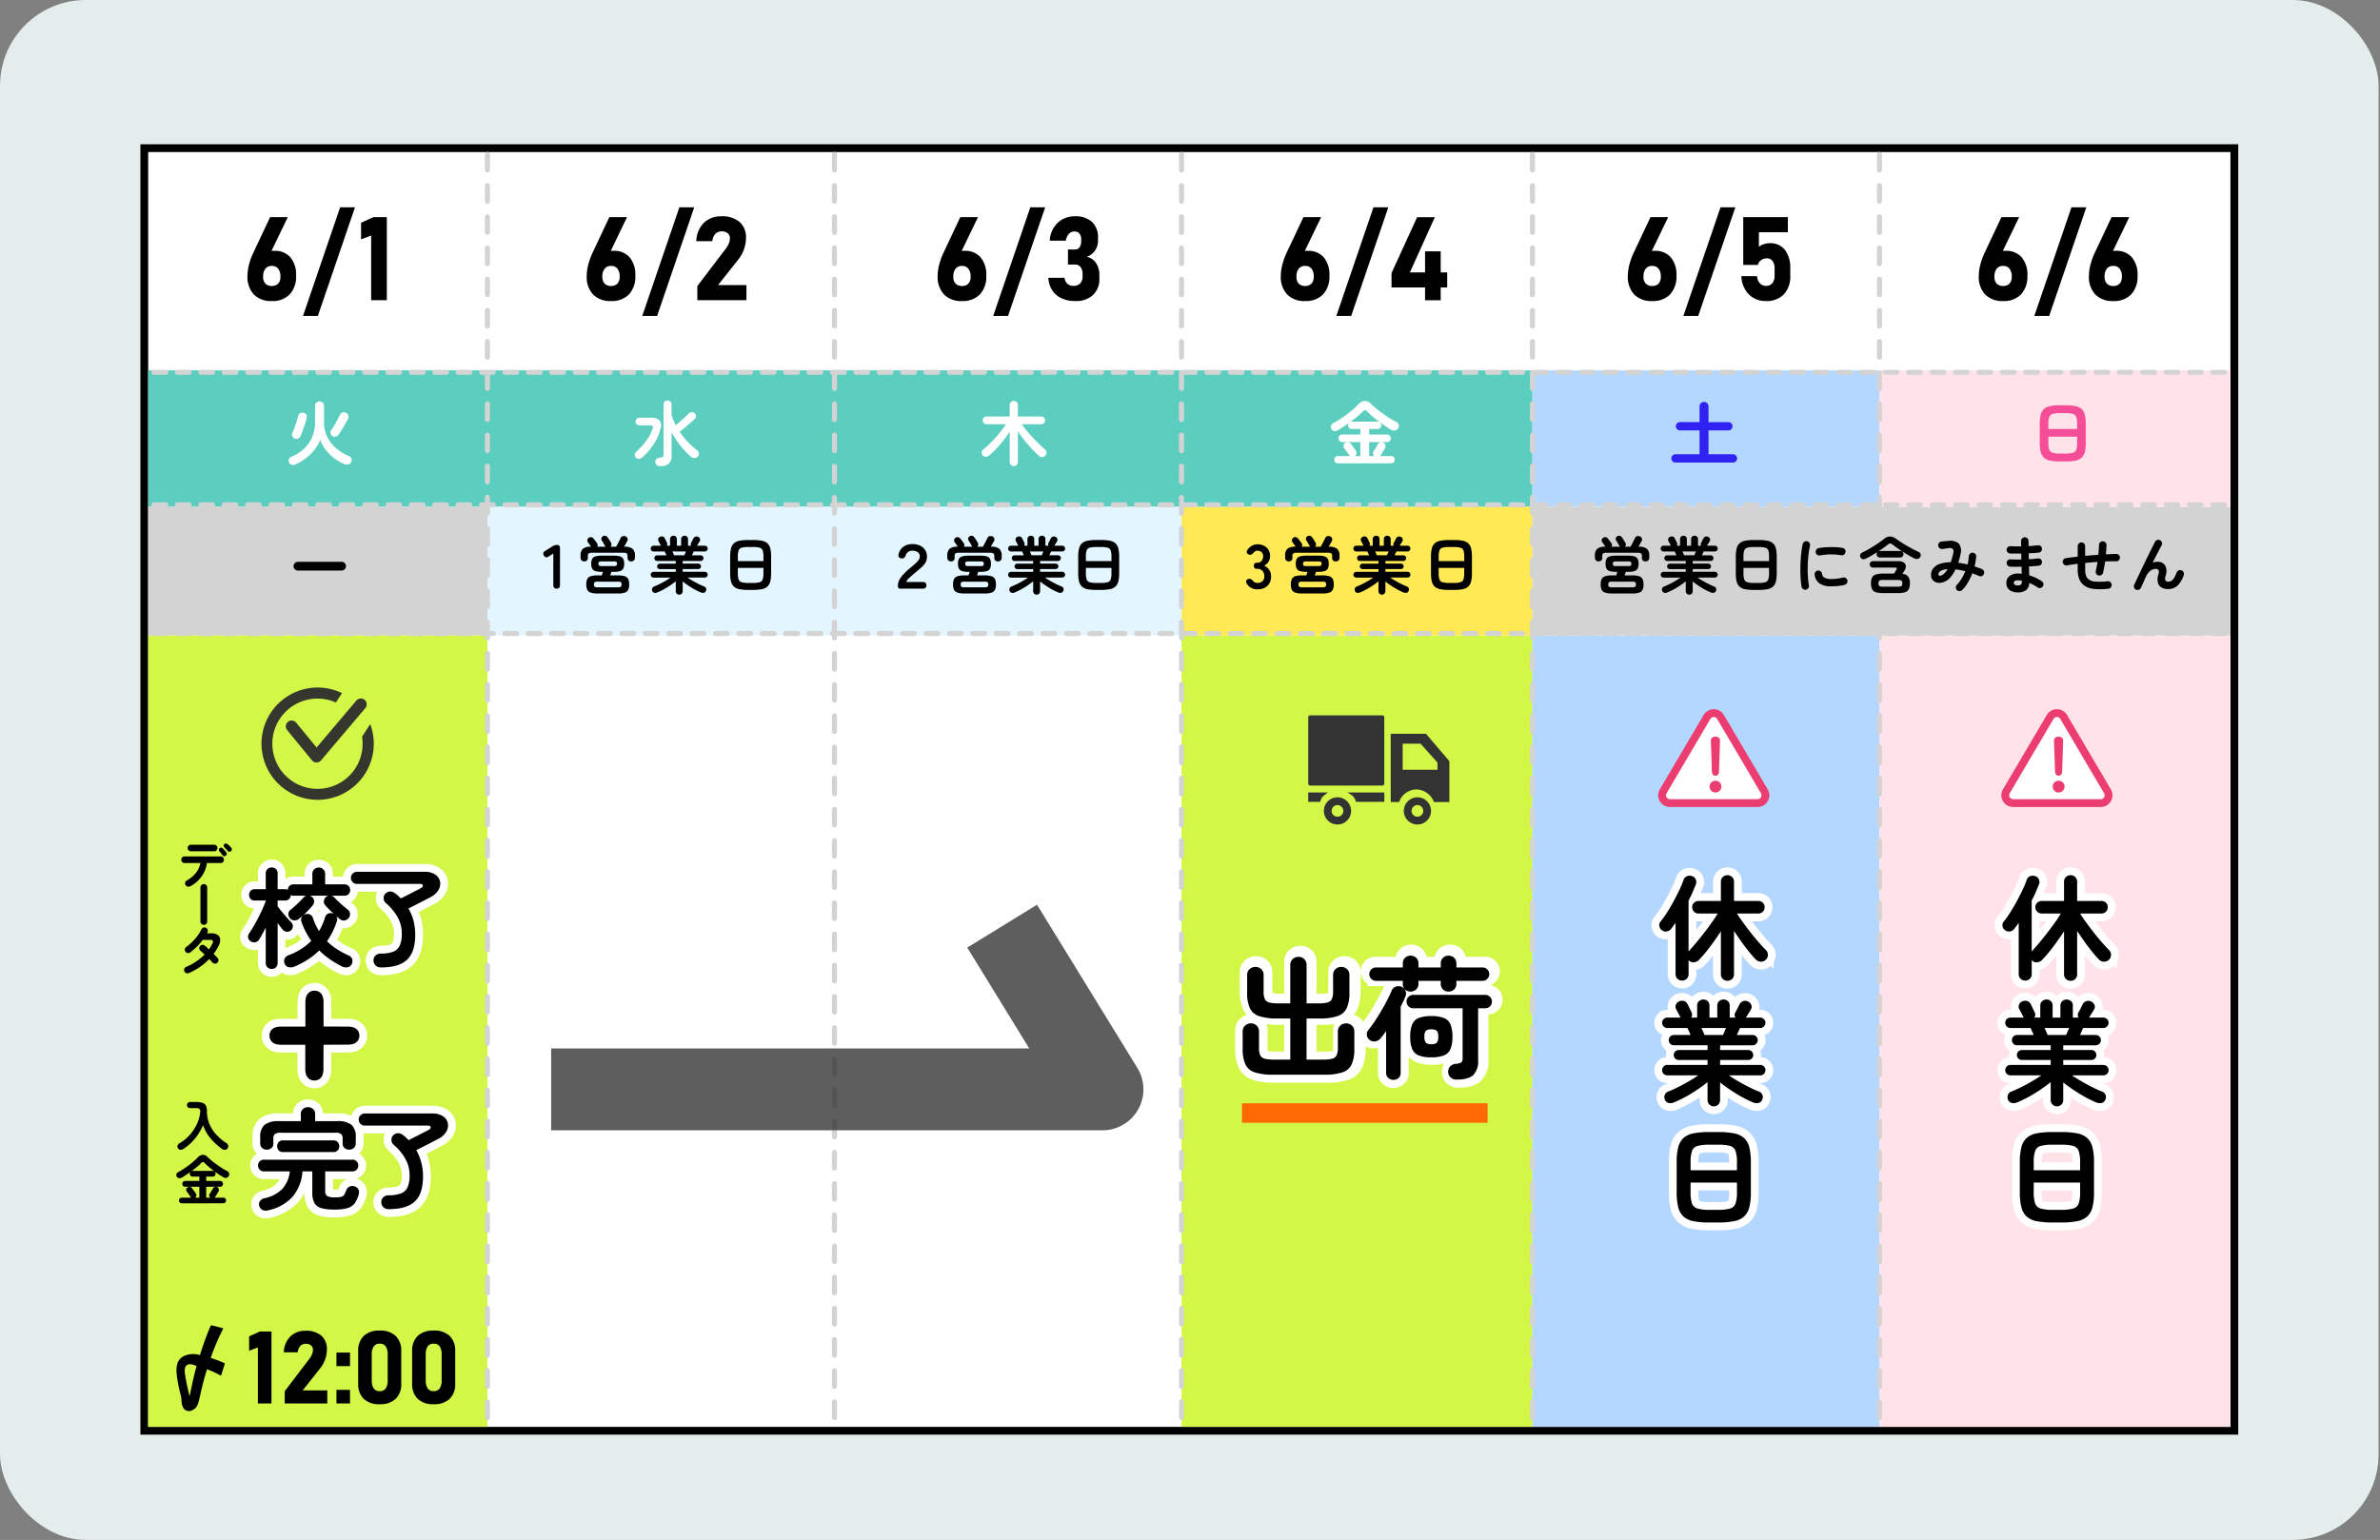 <svg xmlns="http://www.w3.org/2000/svg" xmlns:xlink="http://www.w3.org/1999/xlink" width="610.357" height="395" viewBox="0 0 610.357 395">
  <rect x="0" y="0" width="610.357" height="395" fill="#808080" stroke="none"/>
  <defs>
    <clipPath id="clip-path">
      <rect id="長方形_65" data-name="長方形 65" width="35.306" height="30.502" fill="#35372e"/>
    </clipPath>
    <clipPath id="clip-nouki_calendar_01">
      <rect width="610.357" height="395"/>
    </clipPath>
  </defs>
  <g id="nouki_calendar_01" clip-path="url(#clip-nouki_calendar_01)">
    <g id="グループ_13" data-name="グループ 13" transform="translate(686 584)">
      <g id="グループ_11" data-name="グループ 11">
        <rect id="長方形_63" data-name="長方形 63" width="610" height="395" rx="22" transform="translate(-686 -584)" fill="#e3edec"/>
        <g id="長方形_64" data-name="長方形 64" transform="translate(-650 -547)" fill="#fff" stroke="#000" stroke-width="2">
          <rect width="538" height="331" stroke="none"/>
          <rect x="1" y="1" width="536" height="329" fill="none"/>
        </g>
      </g>
      <rect id="長方形_69" data-name="長方形 69" width="355" height="35" transform="translate(-648 -489)" fill="#5bcebf"/>
      <rect id="長方形_70" data-name="長方形 70" width="89" height="35" transform="translate(-293 -489)" fill="#b4d7ff"/>
      <rect id="長方形_72" data-name="長方形 72" width="87" height="33" transform="translate(-648 -454)" fill="#d3d3d3"/>
      <rect id="長方形_76" data-name="長方形 76" width="87" height="203" transform="translate(-648 -421)" fill="#d3f746"/>
      <rect id="長方形_82" data-name="長方形 82" width="90" height="203" transform="translate(-383 -421)" fill="#d3f746"/>
      <rect id="長方形_79" data-name="長方形 79" width="89" height="203" transform="translate(-293 -421)" fill="#b4d7ff"/>
      <rect id="長方形_81" data-name="長方形 81" width="90" height="203" transform="translate(-204 -421)" fill="#ffe3e8"/>
      <rect id="長方形_73" data-name="長方形 73" width="90" height="33" transform="translate(-383 -454)" fill="#ffe955"/>
      <rect id="長方形_74" data-name="長方形 74" width="178" height="33" transform="translate(-561 -454)" fill="#e3f5ff"/>
      <rect id="長方形_75" data-name="長方形 75" width="179" height="33" transform="translate(-293 -454)" fill="#d3d3d3"/>
      <rect id="長方形_71" data-name="長方形 71" width="90" height="35" transform="translate(-204 -489)" fill="#ffe3e8"/>
      <g id="グループ_12" data-name="グループ 12">
        <line id="線_3" data-name="線 3" y2="327.149" transform="translate(-561 -544.386)" fill="none" stroke="#d3d3d3" stroke-linecap="round" stroke-width="1.3" stroke-dasharray="4"/>
        <line id="線_4" data-name="線 4" y2="327.149" transform="translate(-472 -544.386)" fill="none" stroke="#d3d3d3" stroke-linecap="round" stroke-width="1.3" stroke-dasharray="4"/>
        <line id="線_5" data-name="線 5" y2="327.149" transform="translate(-383 -544.386)" fill="none" stroke="#d3d3d3" stroke-linecap="round" stroke-width="1.3" stroke-dasharray="4"/>
        <line id="線_6" data-name="線 6" y2="327.149" transform="translate(-293 -544.386)" fill="none" stroke="#d3d3d3" stroke-linecap="round" stroke-width="1.3" stroke-dasharray="4"/>
        <line id="線_7" data-name="線 7" y2="327.149" transform="translate(-204 -544.386)" fill="none" stroke="#d3d3d3" stroke-linecap="round" stroke-width="1.3" stroke-dasharray="4"/>
        <line id="線_8" data-name="線 8" x2="531.5" transform="translate(-646.5 -421.5)" fill="none" stroke="#d3d3d3" stroke-linecap="round" stroke-width="1.3" stroke-dasharray="3"/>
        <line id="線_9" data-name="線 9" x2="531.5" transform="translate(-646.5 -454.5)" fill="none" stroke="#d3d3d3" stroke-linecap="round" stroke-width="1.3" stroke-dasharray="3"/>
        <line id="線_10" data-name="線 10" x2="531.5" transform="translate(-646.5 -488.5)" fill="none" stroke="#d3d3d3" stroke-linecap="round" stroke-width="1.3" stroke-dasharray="3"/>
      </g>
    </g>
    <path id="パス_137" data-name="パス 137" d="M0,0H610.357V395H0Z" fill="none"/>
    <path id="パス_138" data-name="パス 138" d="M7.69.22A6.1,6.1,0,0,1,3.1-1.465,6.537,6.537,0,0,1,1.465-6.211v-.015a11.632,11.632,0,0,1,.4-2.908,17.069,17.069,0,0,1,1.084-3L7.266-21.3h4.541L6.68-10.679l-1.011-.527a2.792,2.792,0,0,1,2.71-1.45,5.156,5.156,0,0,1,4.094,1.663A6.9,6.9,0,0,1,13.931-6.3v.015a6.659,6.659,0,0,1-1.633,4.8A6.075,6.075,0,0,1,7.69.22Zm0-3.867a2.148,2.148,0,0,0,1.655-.615,2.512,2.512,0,0,0,.571-1.772V-6.05a3.167,3.167,0,0,0-.571-2.029,2,2,0,0,0-1.655-.71,1.978,1.978,0,0,0-1.633.718,3.17,3.17,0,0,0-.579,2.036v.015a2.464,2.464,0,0,0,.579,1.765A2.147,2.147,0,0,0,7.69-3.647ZM29.036-23.818,19.515,4.043H15.706l9.521-27.861ZM37.2-21.3V0H33.185V-16.582l-2.593.981v-4.263L33.771-21.3Z" transform="translate(62 77)"/>
    <path id="パス_139" data-name="パス 139" d="M7.69.22A6.1,6.1,0,0,1,3.1-1.465,6.537,6.537,0,0,1,1.465-6.211v-.015a11.632,11.632,0,0,1,.4-2.908,17.069,17.069,0,0,1,1.084-3L7.266-21.3h4.541L6.68-10.679l-1.011-.527a2.792,2.792,0,0,1,2.71-1.45,5.156,5.156,0,0,1,4.094,1.663A6.9,6.9,0,0,1,13.931-6.3v.015a6.659,6.659,0,0,1-1.633,4.8A6.075,6.075,0,0,1,7.69.22Zm0-3.867a2.148,2.148,0,0,0,1.655-.615,2.512,2.512,0,0,0,.571-1.772V-6.05a3.167,3.167,0,0,0-.571-2.029,2,2,0,0,0-1.655-.71,1.978,1.978,0,0,0-1.633.718,3.17,3.17,0,0,0-.579,2.036v.015a2.464,2.464,0,0,0,.579,1.765A2.147,2.147,0,0,0,7.69-3.647ZM29.036-23.818,19.515,4.043H15.706l9.521-27.861ZM29.83,0V-3.618l7.31-9.609a5.491,5.491,0,0,0,.769-1.326,3.445,3.445,0,0,0,.271-1.267v-.029a1.646,1.646,0,0,0-.557-1.333,2.389,2.389,0,0,0-1.582-.469,2.119,2.119,0,0,0-1.6.652,3.089,3.089,0,0,0-.754,1.853v.015H29.566v-.015a6.9,6.9,0,0,1,1.941-4.7,6.227,6.227,0,0,1,4.5-1.67,6.813,6.813,0,0,1,4.651,1.45,5.174,5.174,0,0,1,1.648,4.1v.015a8.576,8.576,0,0,1-.505,2.878,9.04,9.04,0,0,1-1.414,2.585L35.147-3.867h7.28V0Z" transform="translate(149 77)"/>
    <path id="パス_142" data-name="パス 142" d="M7.69.22A6.1,6.1,0,0,1,3.1-1.465,6.537,6.537,0,0,1,1.465-6.211v-.015a11.632,11.632,0,0,1,.4-2.908,17.069,17.069,0,0,1,1.084-3L7.266-21.3h4.541L6.68-10.679l-1.011-.527a2.792,2.792,0,0,1,2.71-1.45,5.156,5.156,0,0,1,4.094,1.663A6.9,6.9,0,0,1,13.931-6.3v.015a6.659,6.659,0,0,1-1.633,4.8A6.075,6.075,0,0,1,7.69.22Zm0-3.867a2.148,2.148,0,0,0,1.655-.615,2.512,2.512,0,0,0,.571-1.772V-6.05a3.167,3.167,0,0,0-.571-2.029,2,2,0,0,0-1.655-.71,1.978,1.978,0,0,0-1.633.718,3.17,3.17,0,0,0-.579,2.036v.015a2.464,2.464,0,0,0,.579,1.765A2.147,2.147,0,0,0,7.69-3.647ZM29.036-23.818,19.515,4.043H15.706l9.521-27.861ZM36.686.22a8.024,8.024,0,0,1-3.428-.7,5.755,5.755,0,0,1-2.4-2.036,6.286,6.286,0,0,1-1-3.223H34a2.5,2.5,0,0,0,.732,1.523,2.134,2.134,0,0,0,1.509.542,2.355,2.355,0,0,0,1.765-.637,2.46,2.46,0,0,0,.623-1.794v-.5a3.028,3.028,0,0,0-.505-1.875,1.71,1.71,0,0,0-1.443-.659h-1.8v-3.867h1.8a1.369,1.369,0,0,0,1.179-.579,2.728,2.728,0,0,0,.417-1.619v-.366a2.251,2.251,0,0,0-.461-1.516,1.62,1.62,0,0,0-1.3-.535,1.85,1.85,0,0,0-1.4.615,3.363,3.363,0,0,0-.784,1.743H30.211a6.781,6.781,0,0,1,2.065-4.614,6.291,6.291,0,0,1,4.395-1.641,6.166,6.166,0,0,1,4.373,1.443,5.327,5.327,0,0,1,1.545,4.094v.645a4.474,4.474,0,0,1-.747,2.578,4.462,4.462,0,0,1-2.124,1.641A3.759,3.759,0,0,1,42.1-9.507,5.658,5.658,0,0,1,42.94-6.3v.645A5.653,5.653,0,0,1,41.3-1.318,6.487,6.487,0,0,1,36.686.22Z" transform="translate(239 77)"/>
    <path id="パス_148" data-name="パス 148" d="M7.69.22A6.1,6.1,0,0,1,3.1-1.465,6.537,6.537,0,0,1,1.465-6.211v-.015a11.632,11.632,0,0,1,.4-2.908,17.069,17.069,0,0,1,1.084-3L7.266-21.3h4.541L6.68-10.679l-1.011-.527a2.792,2.792,0,0,1,2.71-1.45,5.156,5.156,0,0,1,4.094,1.663A6.9,6.9,0,0,1,13.931-6.3v.015a6.659,6.659,0,0,1-1.633,4.8A6.075,6.075,0,0,1,7.69.22Zm0-3.867a2.148,2.148,0,0,0,1.655-.615,2.512,2.512,0,0,0,.571-1.772V-6.05a3.167,3.167,0,0,0-.571-2.029,2,2,0,0,0-1.655-.71,1.978,1.978,0,0,0-1.633.718,3.17,3.17,0,0,0-.579,2.036v.015a2.464,2.464,0,0,0,.579,1.765A2.147,2.147,0,0,0,7.69-3.647ZM29.036-23.818,19.515,4.043H15.706l9.521-27.861Zm.823,20.552V-6.958l6.563-14.326h4.541L34.576-7.134h9.565v3.867Zm8.6,3.281V-12.524h4.014V.015Z" transform="translate(327 77)"/>
    <path id="パス_152" data-name="パス 152" d="M7.69.22A6.1,6.1,0,0,1,3.1-1.465,6.537,6.537,0,0,1,1.465-6.211v-.015a11.632,11.632,0,0,1,.4-2.908,17.069,17.069,0,0,1,1.084-3L7.266-21.3h4.541L6.68-10.679l-1.011-.527a2.792,2.792,0,0,1,2.71-1.45,5.156,5.156,0,0,1,4.094,1.663A6.9,6.9,0,0,1,13.931-6.3v.015a6.659,6.659,0,0,1-1.633,4.8A6.075,6.075,0,0,1,7.69.22Zm0-3.867a2.148,2.148,0,0,0,1.655-.615,2.512,2.512,0,0,0,.571-1.772V-6.05a3.167,3.167,0,0,0-.571-2.029,2,2,0,0,0-1.655-.71,1.978,1.978,0,0,0-1.633.718,3.17,3.17,0,0,0-.579,2.036v.015a2.464,2.464,0,0,0,.579,1.765A2.147,2.147,0,0,0,7.69-3.647ZM29.036-23.818,19.515,4.043H15.706l9.521-27.861ZM36.832.22a5.96,5.96,0,0,1-4.3-1.67,6.884,6.884,0,0,1-1.941-4.687v-.029h4.014v.015a3.062,3.062,0,0,0,.718,1.824,2.032,2.032,0,0,0,1.567.652,2,2,0,0,0,1.641-.7A2.976,2.976,0,0,0,39.1-6.313V-8.1a3.178,3.178,0,0,0-.513-1.941,1.724,1.724,0,0,0-1.465-.681,2.445,2.445,0,0,0-1.472.439,2.255,2.255,0,0,0-.842,1.23h-3.75V-21.3H42.5v3.867H35.074v3.765a3.128,3.128,0,0,1,1.252-.7,5.084,5.084,0,0,1,1.545-.249,4.688,4.688,0,0,1,3.867,1.707A7.48,7.48,0,0,1,43.116-8.1v1.787a6.665,6.665,0,0,1-1.648,4.827A6.144,6.144,0,0,1,36.832.22Z" transform="translate(416 77)"/>
    <path id="パス_166" data-name="パス 166" d="M7.69.22A6.1,6.1,0,0,1,3.1-1.465,6.537,6.537,0,0,1,1.465-6.211v-.015a11.632,11.632,0,0,1,.4-2.908,17.069,17.069,0,0,1,1.084-3L7.266-21.3h4.541L6.68-10.679l-1.011-.527a2.792,2.792,0,0,1,2.71-1.45,5.156,5.156,0,0,1,4.094,1.663A6.9,6.9,0,0,1,13.931-6.3v.015a6.659,6.659,0,0,1-1.633,4.8A6.075,6.075,0,0,1,7.69.22Zm0-3.867a2.148,2.148,0,0,0,1.655-.615,2.512,2.512,0,0,0,.571-1.772V-6.05a3.167,3.167,0,0,0-.571-2.029,2,2,0,0,0-1.655-.71,1.978,1.978,0,0,0-1.633.718,3.17,3.17,0,0,0-.579,2.036v.015a2.464,2.464,0,0,0,.579,1.765A2.147,2.147,0,0,0,7.69-3.647ZM29.036-23.818,19.515,4.043H15.706l9.521-27.861ZM35.938.22a6.1,6.1,0,0,1-4.592-1.685,6.537,6.537,0,0,1-1.633-4.746v-.015a11.632,11.632,0,0,1,.4-2.908,17.069,17.069,0,0,1,1.084-3l4.321-9.17h4.541l-5.127,10.62-1.011-.527a2.792,2.792,0,0,1,2.71-1.45,5.156,5.156,0,0,1,4.094,1.663A6.9,6.9,0,0,1,42.179-6.3v.015a6.659,6.659,0,0,1-1.633,4.8A6.075,6.075,0,0,1,35.938.22Zm0-3.867a2.148,2.148,0,0,0,1.655-.615,2.512,2.512,0,0,0,.571-1.772V-6.05a3.167,3.167,0,0,0-.571-2.029,2,2,0,0,0-1.655-.71,1.978,1.978,0,0,0-1.633.718,3.17,3.17,0,0,0-.579,2.036v.015a2.464,2.464,0,0,0,.579,1.765A2.147,2.147,0,0,0,35.938-3.647Z" transform="translate(506 77)"/>
    <path id="パス_140" data-name="パス 140" d="M2.826,1.1a1.525,1.525,0,0,1-.954.144,1.033,1.033,0,0,1-.7-.5,1.1,1.1,0,0,1-.1-.882,1.1,1.1,0,0,1,.657-.7A10.109,10.109,0,0,0,6.282-4.419,9.793,9.793,0,0,0,7.794-9.99v-3.87a1.128,1.128,0,0,1,.333-.846,1.129,1.129,0,0,1,.819-.324,1.138,1.138,0,0,1,.81.324,1.112,1.112,0,0,1,.342.846v4.32a8.515,8.515,0,0,0,1.764,5.13A11.273,11.273,0,0,0,16.47-1.026a1.08,1.08,0,0,1,.648.657,1.1,1.1,0,0,1-.054.891,1.081,1.081,0,0,1-.747.612,1.509,1.509,0,0,1-1-.09,12.318,12.318,0,0,1-3.843-2.583A10.553,10.553,0,0,1,9.126-5.13,11.8,11.8,0,0,1,6.705-1.575,12.913,12.913,0,0,1,2.826,1.1ZM2.538-5.526a1.028,1.028,0,0,1-.594-.612,1.054,1.054,0,0,1,.036-.81q.252-.558.549-1.359t.558-1.62q.261-.819.387-1.377a1.111,1.111,0,0,1,.5-.693,1.14,1.14,0,0,1,.837-.135,1.062,1.062,0,0,1,.72.477,1.084,1.084,0,0,1,.126.891q-.144.63-.423,1.485T4.644-7.587q-.306.837-.576,1.449a1.162,1.162,0,0,1-.639.612A1.148,1.148,0,0,1,2.538-5.526Zm9.684-.648a1.1,1.1,0,0,1-.45-.666.883.883,0,0,1,.144-.774q.252-.36.567-.864t.639-1.08q.324-.576.6-1.1t.459-.9a1.11,1.11,0,0,1,.675-.621,1.126,1.126,0,0,1,.909.081,1.173,1.173,0,0,1,.558.657,1.073,1.073,0,0,1-.072.855q-.27.54-.693,1.287t-.873,1.485q-.45.738-.828,1.278a1.262,1.262,0,0,1-.738.522A1.062,1.062,0,0,1,12.222-6.174Z" transform="translate(73 118)" fill="#fff"/>
    <path id="パス_141" data-name="パス 141" d="M7.254,1.566a1.209,1.209,0,0,1-.846-.279A1.062,1.062,0,0,1,6.066.558a.966.966,0,0,1,.252-.8A1.358,1.358,0,0,1,7.236-.63a1.335,1.335,0,0,0,.756-.2.81.81,0,0,0,.18-.612v-12.8a.976.976,0,0,1,.3-.747,1.025,1.025,0,0,1,.729-.279,1.034,1.034,0,0,1,.72.279.962.962,0,0,1,.306.747v2.718a11.885,11.885,0,0,0,.477,1.314q.279.648.6,1.278.522-.432,1.152-.981T13.671-11q.585-.54.981-.936a1.118,1.118,0,0,1,.747-.333.957.957,0,0,1,.765.3.977.977,0,0,1,.315.72.949.949,0,0,1-.315.738q-.45.432-1.134,1.017t-1.4,1.179q-.72.594-1.332,1.062a20,20,0,0,0,4.5,4.77,1.054,1.054,0,0,1,.423.729,1.025,1.025,0,0,1-.261.837,1.118,1.118,0,0,1-.819.405,1.2,1.2,0,0,1-.873-.3,21.921,21.921,0,0,1-2.817-2.916,20.772,20.772,0,0,1-2.223-3.42V-1.17a2.7,2.7,0,0,1-.711,2.1A3.32,3.32,0,0,1,7.254,1.566ZM1.062-.63a.975.975,0,0,1-.27-.738,1.009,1.009,0,0,1,.324-.72,17.75,17.75,0,0,0,2.6-2.826A10.934,10.934,0,0,0,5.346-7.992q.18-.54,0-.72a1.113,1.113,0,0,0-.756-.18H1.962a.934.934,0,0,1-.684-.288A.934.934,0,0,1,.99-9.864a.955.955,0,0,1,.288-.7.934.934,0,0,1,.684-.288H4.716a3.28,3.28,0,0,1,2.439.684,2.412,2.412,0,0,1,.189,2.286A12.725,12.725,0,0,1,5.508-3.843,17.969,17.969,0,0,1,2.664-.63a1.229,1.229,0,0,1-.792.324A1.08,1.08,0,0,1,1.062-.63Z" transform="translate(162 118)" fill="#fff"/>
    <path id="パス_143" data-name="パス 143" d="M9,1.548a1.061,1.061,0,0,1-.756-.288A1.012,1.012,0,0,1,7.938.486V-7.272q-.7,1.1-1.566,2.2t-1.8,2.106A20.851,20.851,0,0,1,2.682-1.17a1.341,1.341,0,0,1-.873.333A1.007,1.007,0,0,1,.99-1.206a1.036,1.036,0,0,1-.234-.8,1.071,1.071,0,0,1,.414-.729A18.6,18.6,0,0,0,2.682-4.059q.792-.765,1.584-1.647T5.76-7.479Q6.462-8.37,7-9.18H2a.941.941,0,0,1-.7-.3.964.964,0,0,1-.288-.693.955.955,0,0,1,.288-.7A.955.955,0,0,1,2-11.16h5.94v-2.934a1.012,1.012,0,0,1,.306-.774A1.061,1.061,0,0,1,9-15.156a1.038,1.038,0,0,1,.738.288,1.012,1.012,0,0,1,.306.774v2.934h5.994a.926.926,0,0,1,.693.288.971.971,0,0,1,.279.7.98.98,0,0,1-.279.693.912.912,0,0,1-.693.3h-5a28.565,28.565,0,0,0,1.791,2.268q1.017,1.17,2.1,2.259t2.052,1.935a1.084,1.084,0,0,1,.387.756,1.018,1.018,0,0,1-.261.81,1.166,1.166,0,0,1-.792.387,1.066,1.066,0,0,1-.846-.279q-.9-.792-1.872-1.836t-1.881-2.2Q10.8-6.246,10.044-7.362V.486a1.012,1.012,0,0,1-.306.774A1.038,1.038,0,0,1,9,1.548Z" transform="translate(251 118)" fill="#fff"/>
    <path id="パス_149" data-name="パス 149" d="M2.106.846a.89.89,0,0,1-.684-.27A.916.916,0,0,1,1.17-.072a.939.939,0,0,1,.252-.666.89.89,0,0,1,.684-.27H5.2a.464.464,0,0,1-.1-.09,1.266,1.266,0,0,1-.081-.108q-.144-.234-.387-.585t-.5-.684q-.252-.333-.4-.513A.916.916,0,0,1,3.537-3.7a.893.893,0,0,1,.351-.639,1.126,1.126,0,0,1,.792-.234,1.021,1.021,0,0,1,.72.378q.144.18.405.531t.513.693q.252.342.378.54a.965.965,0,0,1,.189.747,1.068,1.068,0,0,1-.387.675H7.866v-3.6H3.222a.884.884,0,0,1-.7-.288,1,1,0,0,1-.252-.684.971.971,0,0,1,.252-.675.9.9,0,0,1,.7-.279H7.866V-7.956H5.67a.89.89,0,0,1-.684-.27.939.939,0,0,1-.252-.666.96.96,0,0,1,.2-.612q-.756.54-1.5,1.035T2.034-7.6a1.3,1.3,0,0,1-.891.144,1.05,1.05,0,0,1-.711-.486.976.976,0,0,1-.117-.837A1.022,1.022,0,0,1,.828-9.4q.828-.432,1.746-1.026T4.392-11.7q.9-.684,1.683-1.368t1.359-1.3A2.29,2.29,0,0,1,9-15.147a2.033,2.033,0,0,1,1.53.675,18.419,18.419,0,0,0,1.395,1.242q.819.666,1.737,1.332t1.818,1.224q.9.558,1.638.918a1.05,1.05,0,0,1,.558.7,1.108,1.108,0,0,1-.108.918,1.241,1.241,0,0,1-.774.567,1.26,1.26,0,0,1-.954-.153q-.684-.4-1.539-.963T12.573-9.909q-.873-.657-1.647-1.314a13.864,13.864,0,0,1-1.3-1.233.662.662,0,0,0-1.1-.018,18.058,18.058,0,0,1-1.422,1.3q-.846.7-1.8,1.4a.8.8,0,0,1,.36-.072h6.606a.9.9,0,0,1,.693.279.952.952,0,0,1,.261.675.921.921,0,0,1-.261.666.92.92,0,0,1-.693.27H10.134v1.422h4.59a.9.9,0,0,1,.693.279.952.952,0,0,1,.261.675.984.984,0,0,1-.261.684.89.89,0,0,1-.693.288h-4.59v3.6h1.314a1.023,1.023,0,0,1-.324-.612.888.888,0,0,1,.162-.666q.126-.18.342-.531t.432-.711l.324-.54a.988.988,0,0,1,.63-.486,1.07,1.07,0,0,1,.792.09.926.926,0,0,1,.486.612,1.017,1.017,0,0,1-.09.774l-.342.585q-.216.369-.432.72t-.36.549a.446.446,0,0,1-.081.117l-.1.1H15.75a.89.89,0,0,1,.684.27.939.939,0,0,1,.252.666.916.916,0,0,1-.252.648.89.89,0,0,1-.684.27Z" transform="translate(341 118)" fill="#fff"/>
    <path id="パス_154" data-name="パス 154" d="M1.674.648A1.036,1.036,0,0,1,.927.342,1.012,1.012,0,0,1,.612-.414a1.021,1.021,0,0,1,.315-.747,1.021,1.021,0,0,1,.747-.315H7.848V-7.6h-5a1.012,1.012,0,0,1-.756-.315,1.036,1.036,0,0,1-.306-.747,1.027,1.027,0,0,1,.306-.756,1.027,1.027,0,0,1,.756-.306h5v-4.014a1.112,1.112,0,0,1,.342-.846A1.138,1.138,0,0,1,9-14.9a1.138,1.138,0,0,1,.81.324,1.112,1.112,0,0,1,.342.846V-9.72h5.094A1.027,1.027,0,0,1,16-9.414a1.027,1.027,0,0,1,.306.756A1.036,1.036,0,0,1,16-7.911a1.012,1.012,0,0,1-.756.315H10.152v6.12h6.264a1.012,1.012,0,0,1,.756.315,1.036,1.036,0,0,1,.306.747,1.027,1.027,0,0,1-.306.756,1.027,1.027,0,0,1-.756.306Z" transform="translate(428 118)" fill="#3022f2"/>
    <path id="パス_168" data-name="パス 168" d="M8.316.36A12.938,12.938,0,0,1,5.778.153,3.31,3.31,0,0,1,4.185-.585a2.964,2.964,0,0,1-.837-1.467A9.431,9.431,0,0,1,3.1-4.446V-9.234a9.431,9.431,0,0,1,.252-2.394A2.964,2.964,0,0,1,4.185-13.1a3.31,3.31,0,0,1,1.593-.738,12.938,12.938,0,0,1,2.538-.207H9.684a12.938,12.938,0,0,1,2.538.207,3.31,3.31,0,0,1,1.593.738,2.964,2.964,0,0,1,.837,1.467A9.431,9.431,0,0,1,14.9-9.234v4.788a9.431,9.431,0,0,1-.252,2.394,2.964,2.964,0,0,1-.837,1.467,3.31,3.31,0,0,1-1.593.738A12.938,12.938,0,0,1,9.684.36Zm0-2.016H9.684A6.639,6.639,0,0,0,11.6-1.863a1.3,1.3,0,0,0,.864-.8,5.326,5.326,0,0,0,.225-1.782V-5.994H5.31v1.548a5.326,5.326,0,0,0,.225,1.782,1.3,1.3,0,0,0,.873.8A6.653,6.653,0,0,0,8.316-1.656ZM5.31-7.956h7.38V-9.234a5.411,5.411,0,0,0-.225-1.791,1.272,1.272,0,0,0-.864-.8,6.926,6.926,0,0,0-1.917-.2H8.316a6.941,6.941,0,0,0-1.908.2,1.274,1.274,0,0,0-.873.8A5.411,5.411,0,0,0,5.31-9.234Z" transform="translate(520 118)" fill="#f64d99"/>
    <path id="パス_144" data-name="パス 144" d="M3.4-5.652a1.072,1.072,0,0,1-.783-.333,1.072,1.072,0,0,1-.333-.783,1.063,1.063,0,0,1,.333-.792A1.086,1.086,0,0,1,3.4-7.884H14.616a1.077,1.077,0,0,1,.792.324,1.077,1.077,0,0,1,.324.792,1.086,1.086,0,0,1-.324.783,1.063,1.063,0,0,1-.792.333Z" transform="translate(73 152)"/>
    <path id="パス_145" data-name="パス 145" d="M3.76,0Q2.9,0,2.9-.944v-8.08l-1.152.752Q.944-7.728.5-8.464A.8.8,0,0,1,.832-9.7l1.92-1.2a2.123,2.123,0,0,1,.56-.248,2.447,2.447,0,0,1,.624-.072q.672,0,.672.944V-.944Q4.608,0,3.76,0ZM14.288,1.232a5.771,5.771,0,0,1-1.776-.216,1.475,1.475,0,0,1-.9-.72,3.094,3.094,0,0,1-.256-1.384,3.094,3.094,0,0,1,.256-1.384,1.475,1.475,0,0,1,.9-.72,5.771,5.771,0,0,1,1.776-.216h1.04q.08-.208.152-.456t.136-.456h-.288a5.565,5.565,0,0,1-1.648-.192,1.328,1.328,0,0,1-.824-.648,2.762,2.762,0,0,1-.232-1.24,2.71,2.71,0,0,1,.232-1.232,1.335,1.335,0,0,1,.824-.64,5.565,5.565,0,0,1,1.648-.192h3.056a5.468,5.468,0,0,1,1.648.192,1.331,1.331,0,0,1,.808.64A2.71,2.71,0,0,1,21.072-6.4a2.762,2.762,0,0,1-.232,1.24,1.323,1.323,0,0,1-.808.648,5.468,5.468,0,0,1-1.648.192h-.576q-.064.208-.152.448t-.168.464H19.44a5.691,5.691,0,0,1,1.768.216,1.474,1.474,0,0,1,.888.72,3.094,3.094,0,0,1,.256,1.384A3.094,3.094,0,0,1,22.1.3a1.474,1.474,0,0,1-.888.72,5.691,5.691,0,0,1-1.768.216ZM10.832-6.992a.96.96,0,0,1-.672-.248.874.874,0,0,1-.272-.68v-.528a2.307,2.307,0,0,1,.592-1.792,3.18,3.18,0,0,1,2.1-.528q-.1-.144-.256-.376t-.312-.448q-.152-.216-.248-.328a.751.751,0,0,1-.128-.6.823.823,0,0,1,.32-.52.887.887,0,0,1,.64-.168.878.878,0,0,1,.592.328q.192.224.472.6t.44.6a.781.781,0,0,1,.048.912H16.3a1.09,1.09,0,0,1-.08-.088.59.59,0,0,1-.064-.1q-.112-.208-.28-.5T15.568-12a2.62,2.62,0,0,0-.224-.352.757.757,0,0,1-.112-.584.717.717,0,0,1,.368-.488.843.843,0,0,1,.656-.136.906.906,0,0,1,.56.392q.192.256.456.68t.424.7a.778.778,0,0,1,.12.536.844.844,0,0,1-.248.488h1.44q.16-.288.392-.72t.448-.848q.216-.416.328-.672a.787.787,0,0,1,.584-.472,1.119,1.119,0,0,1,.7.072.882.882,0,0,1,.464.5.829.829,0,0,1-.064.7q-.16.272-.376.672t-.44.768h.08a3.223,3.223,0,0,1,2.088.528,2.253,2.253,0,0,1,.616,1.792v.528a.862.862,0,0,1-.28.68.968.968,0,0,1-.664.248,1,1,0,0,1-.672-.232.825.825,0,0,1-.272-.664V-8.4a.774.774,0,0,0-.224-.64,1.377,1.377,0,0,0-.816-.176h-8.08a1.418,1.418,0,0,0-.824.176.759.759,0,0,0-.232.64v.512a.825.825,0,0,1-.272.664A.977.977,0,0,1,10.832-6.992ZM14.24-.352h5.232A1.257,1.257,0,0,0,20.208-.5a.716.716,0,0,0,.192-.584.693.693,0,0,0-.192-.568,1.257,1.257,0,0,0-.736-.152H14.24a1.257,1.257,0,0,0-.736.152.693.693,0,0,0-.192.568A.716.716,0,0,0,13.5-.5,1.257,1.257,0,0,0,14.24-.352Zm1.072-5.44H18.4a1.184,1.184,0,0,0,.664-.128.573.573,0,0,0,.168-.48.549.549,0,0,0-.168-.472,1.25,1.25,0,0,0-.664-.12H15.312a1.25,1.25,0,0,0-.664.12.549.549,0,0,0-.168.472.573.573,0,0,0,.168.48A1.184,1.184,0,0,0,15.312-5.792ZM35.184,1.536a.871.871,0,0,1-.616-.248A.848.848,0,0,1,34.3.64V-1.888q-.656.528-1.472,1.08T31.16.208a15.927,15.927,0,0,1-1.608.768,1.162,1.162,0,0,1-.72.088A.744.744,0,0,1,28.288.64a.882.882,0,0,1-.048-.68.766.766,0,0,1,.48-.5q.64-.256,1.4-.632t1.512-.816q.752-.44,1.36-.856H28.608a.709.709,0,0,1-.52-.216.709.709,0,0,1-.216-.52.709.709,0,0,1,.216-.52.709.709,0,0,1,.52-.216h5.7v-.7H30.24a.71.71,0,0,1-.512-.2.67.67,0,0,1-.208-.5.67.67,0,0,1,.208-.5.71.71,0,0,1,.512-.2H34.3V-7.1H29.536a.683.683,0,0,1-.512-.216.723.723,0,0,1-.208-.52.7.7,0,0,1,.208-.512.7.7,0,0,1,.512-.208H31.9q-.112-.272-.24-.544t-.208-.448H28.608a.709.709,0,0,1-.52-.216.709.709,0,0,1-.216-.52.709.709,0,0,1,.216-.52.709.709,0,0,1,.52-.216H30.5a.372.372,0,0,1-.064-.1q-.112-.224-.288-.56t-.288-.544a.73.73,0,0,1-.024-.64.857.857,0,0,1,.472-.464,1.024,1.024,0,0,1,.656-.04.745.745,0,0,1,.5.408q.064.112.176.344l.232.48q.12.248.184.392a.672.672,0,0,1-.064.72h.848V-12.7a.817.817,0,0,1,.264-.648.9.9,0,0,1,.616-.232.867.867,0,0,1,.616.232.844.844,0,0,1,.248.648v1.68h1.1V-12.7a.817.817,0,0,1,.264-.648.9.9,0,0,1,.616-.232.9.9,0,0,1,.624.232.83.83,0,0,1,.256.648v1.68h.816a.677.677,0,0,1-.016-.736q.128-.224.32-.608l.288-.576a.869.869,0,0,1,.512-.408.855.855,0,0,1,.64.04.915.915,0,0,1,.488.48.7.7,0,0,1-.04.64q-.112.208-.32.536t-.352.568a.125.125,0,0,0-.024.032.125.125,0,0,1-.024.032H41.76a.709.709,0,0,1,.52.216.709.709,0,0,1,.216.52.709.709,0,0,1-.216.52.709.709,0,0,1-.52.216H38.9q-.08.176-.2.448t-.248.544h2.224a.723.723,0,0,1,.52.208.683.683,0,0,1,.216.512.709.709,0,0,1-.216.52.709.709,0,0,1-.52.216H36.08v.672h3.968a.71.71,0,0,1,.512.2.67.67,0,0,1,.208.5.67.67,0,0,1-.208.5.71.71,0,0,1-.512.2H36.08v.7h5.68a.709.709,0,0,1,.52.216.709.709,0,0,1,.216.52.709.709,0,0,1-.216.52.709.709,0,0,1-.52.216H37.312q.608.416,1.352.848t1.512.816q.768.384,1.424.64a.766.766,0,0,1,.48.5.839.839,0,0,1-.064.68.738.738,0,0,1-.528.424,1.253,1.253,0,0,1-.72-.072A15.513,15.513,0,0,1,39.216.24q-.848-.464-1.664-1.016T36.08-1.84V.64a.848.848,0,0,1-.264.648A.891.891,0,0,1,35.184,1.536ZM33.872-8.56H36.5q.064-.176.184-.44t.232-.552H33.44q.128.288.248.552T33.872-8.56ZM52.9.32A11.5,11.5,0,0,1,50.64.136,2.942,2.942,0,0,1,49.224-.52a2.635,2.635,0,0,1-.744-1.3,8.383,8.383,0,0,1-.224-2.128V-8.208a8.383,8.383,0,0,1,.224-2.128,2.635,2.635,0,0,1,.744-1.3A2.942,2.942,0,0,1,50.64-12.3,11.5,11.5,0,0,1,52.9-12.48h1.216a11.5,11.5,0,0,1,2.256.184,2.942,2.942,0,0,1,1.416.656,2.635,2.635,0,0,1,.744,1.3,8.383,8.383,0,0,1,.224,2.128v4.256a8.383,8.383,0,0,1-.224,2.128,2.635,2.635,0,0,1-.744,1.3,2.942,2.942,0,0,1-1.416.656A11.5,11.5,0,0,1,54.112.32Zm0-1.792h1.216a5.9,5.9,0,0,0,1.7-.184,1.154,1.154,0,0,0,.768-.712,4.735,4.735,0,0,0,.2-1.584V-5.328h-6.56v1.376a4.735,4.735,0,0,0,.2,1.584,1.155,1.155,0,0,0,.776.712A5.914,5.914,0,0,0,52.9-1.472Zm-2.672-5.6h6.56V-8.208a4.81,4.81,0,0,0-.2-1.592,1.131,1.131,0,0,0-.768-.712,6.156,6.156,0,0,0-1.7-.176H52.9a6.17,6.17,0,0,0-1.7.176,1.132,1.132,0,0,0-.776.712,4.81,4.81,0,0,0-.2,1.592Z" transform="translate(139 151)"/>
    <path id="パス_146" data-name="パス 146" d="M5.216,0a1.573,1.573,0,0,1-.768-.12Q4.272-.24,4.272-.8a3.25,3.25,0,0,1,.264-1.224A5.582,5.582,0,0,1,5.5-3.488a16.994,16.994,0,0,1,2-1.888Q8.144-5.9,8.68-6.384a6.066,6.066,0,0,0,.872-.944,1.6,1.6,0,0,0,.336-.944,1.271,1.271,0,0,0-.528-1.08A2.222,2.222,0,0,0,8-9.744a1.882,1.882,0,0,0-1.088.3,1.568,1.568,0,0,0-.608.824,1.8,1.8,0,0,1-.352.64.834.834,0,0,1-.64.224A.962.962,0,0,1,4.6-8.024a.751.751,0,0,1-.168-.728,3.2,3.2,0,0,1,1.216-1.984,3.852,3.852,0,0,1,2.368-.7A4.313,4.313,0,0,1,10.04-11a3.1,3.1,0,0,1,1.28,1.2,3.088,3.088,0,0,1,.392,1.736,2.919,2.919,0,0,1-.44,1.488,5.657,5.657,0,0,1-1.1,1.232Q9.488-4.752,8.592-4q-.832.688-1.44,1.264A2.685,2.685,0,0,0,6.4-1.712h4.24q.944,0,.944.848,0,.864-.944.864ZM21.344,1.232a5.771,5.771,0,0,1-1.776-.216,1.475,1.475,0,0,1-.9-.72,3.094,3.094,0,0,1-.256-1.384,3.094,3.094,0,0,1,.256-1.384,1.475,1.475,0,0,1,.9-.72,5.771,5.771,0,0,1,1.776-.216h1.04q.08-.208.152-.456t.136-.456h-.288a5.565,5.565,0,0,1-1.648-.192,1.328,1.328,0,0,1-.824-.648A2.762,2.762,0,0,1,19.68-6.4a2.71,2.71,0,0,1,.232-1.232,1.335,1.335,0,0,1,.824-.64,5.565,5.565,0,0,1,1.648-.192H25.44a5.468,5.468,0,0,1,1.648.192,1.331,1.331,0,0,1,.808.64A2.71,2.71,0,0,1,28.128-6.4,2.762,2.762,0,0,1,27.9-5.16a1.323,1.323,0,0,1-.808.648,5.468,5.468,0,0,1-1.648.192h-.576q-.064.208-.152.448t-.168.464H26.5a5.691,5.691,0,0,1,1.768.216,1.474,1.474,0,0,1,.888.72,3.094,3.094,0,0,1,.256,1.384A3.094,3.094,0,0,1,29.152.3a1.474,1.474,0,0,1-.888.72,5.691,5.691,0,0,1-1.768.216ZM17.888-6.992a.96.96,0,0,1-.672-.248.874.874,0,0,1-.272-.68v-.528a2.307,2.307,0,0,1,.592-1.792,3.18,3.18,0,0,1,2.1-.528q-.1-.144-.256-.376t-.312-.448q-.152-.216-.248-.328a.751.751,0,0,1-.128-.6.823.823,0,0,1,.32-.52.887.887,0,0,1,.64-.168.878.878,0,0,1,.592.328q.192.224.472.6t.44.6a.781.781,0,0,1,.048.912h2.16a1.09,1.09,0,0,1-.08-.088.59.59,0,0,1-.064-.1q-.112-.208-.28-.5T22.624-12a2.62,2.62,0,0,0-.224-.352.757.757,0,0,1-.112-.584.717.717,0,0,1,.368-.488.843.843,0,0,1,.656-.136.906.906,0,0,1,.56.392q.192.256.456.68t.424.7a.778.778,0,0,1,.12.536.844.844,0,0,1-.248.488h1.44q.16-.288.392-.72t.448-.848q.216-.416.328-.672a.787.787,0,0,1,.584-.472,1.119,1.119,0,0,1,.7.072.882.882,0,0,1,.464.5.829.829,0,0,1-.064.7q-.16.272-.376.672t-.44.768h.08a3.223,3.223,0,0,1,2.088.528,2.253,2.253,0,0,1,.616,1.792v.528a.862.862,0,0,1-.28.68.968.968,0,0,1-.664.248,1,1,0,0,1-.672-.232.825.825,0,0,1-.272-.664V-8.4a.774.774,0,0,0-.224-.64,1.377,1.377,0,0,0-.816-.176h-8.08a1.418,1.418,0,0,0-.824.176.759.759,0,0,0-.232.64v.512a.825.825,0,0,1-.272.664A.977.977,0,0,1,17.888-6.992ZM21.3-.352h5.232A1.257,1.257,0,0,0,27.264-.5a.716.716,0,0,0,.192-.584.693.693,0,0,0-.192-.568,1.257,1.257,0,0,0-.736-.152H21.3a1.257,1.257,0,0,0-.736.152.693.693,0,0,0-.192.568A.716.716,0,0,0,20.56-.5,1.257,1.257,0,0,0,21.3-.352Zm1.072-5.44h3.088a1.184,1.184,0,0,0,.664-.128.573.573,0,0,0,.168-.48.549.549,0,0,0-.168-.472,1.25,1.25,0,0,0-.664-.12H22.368a1.25,1.25,0,0,0-.664.12.549.549,0,0,0-.168.472.573.573,0,0,0,.168.48A1.184,1.184,0,0,0,22.368-5.792ZM39.84,1.536a.871.871,0,0,1-.616-.248A.848.848,0,0,1,38.96.64V-1.888q-.656.528-1.472,1.08T35.816.208a15.928,15.928,0,0,1-1.608.768,1.162,1.162,0,0,1-.72.088A.744.744,0,0,1,32.944.64.882.882,0,0,1,32.9-.04a.766.766,0,0,1,.48-.5q.64-.256,1.4-.632t1.512-.816q.752-.44,1.36-.856H33.264a.709.709,0,0,1-.52-.216.709.709,0,0,1-.216-.52.709.709,0,0,1,.216-.52.709.709,0,0,1,.52-.216h5.7v-.7H34.9a.71.71,0,0,1-.512-.2.67.67,0,0,1-.208-.5.67.67,0,0,1,.208-.5.71.71,0,0,1,.512-.2H38.96V-7.1H34.192a.683.683,0,0,1-.512-.216.723.723,0,0,1-.208-.52.7.7,0,0,1,.208-.512.7.7,0,0,1,.512-.208H36.56q-.112-.272-.24-.544t-.208-.448H33.264a.709.709,0,0,1-.52-.216.709.709,0,0,1-.216-.52.709.709,0,0,1,.216-.52.709.709,0,0,1,.52-.216h1.888a.372.372,0,0,1-.064-.1q-.112-.224-.288-.56t-.288-.544a.73.73,0,0,1-.024-.64.857.857,0,0,1,.472-.464,1.024,1.024,0,0,1,.656-.04.745.745,0,0,1,.5.408q.064.112.176.344l.232.48q.12.248.184.392a.672.672,0,0,1-.064.72h.848V-12.7a.817.817,0,0,1,.264-.648.9.9,0,0,1,.616-.232.867.867,0,0,1,.616.232.844.844,0,0,1,.248.648v1.68h1.1V-12.7a.817.817,0,0,1,.264-.648.9.9,0,0,1,.616-.232.9.9,0,0,1,.624.232.83.83,0,0,1,.256.648v1.68h.816a.677.677,0,0,1-.016-.736q.128-.224.32-.608l.288-.576a.869.869,0,0,1,.512-.408.855.855,0,0,1,.64.04.915.915,0,0,1,.488.48.7.7,0,0,1-.04.64q-.112.208-.32.536t-.352.568a.125.125,0,0,0-.024.032.125.125,0,0,1-.024.032h2.032a.709.709,0,0,1,.52.216.709.709,0,0,1,.216.52.709.709,0,0,1-.216.52.709.709,0,0,1-.52.216H43.552q-.08.176-.2.448T43.1-8.56h2.224a.723.723,0,0,1,.52.208.683.683,0,0,1,.216.512.709.709,0,0,1-.216.52.709.709,0,0,1-.52.216H40.736v.672H44.7a.71.71,0,0,1,.512.2.67.67,0,0,1,.208.5.67.67,0,0,1-.208.5.71.71,0,0,1-.512.2H40.736v.7h5.68a.709.709,0,0,1,.52.216.709.709,0,0,1,.216.52.709.709,0,0,1-.216.52.709.709,0,0,1-.52.216H41.968q.608.416,1.352.848t1.512.816q.768.384,1.424.64a.766.766,0,0,1,.48.5.839.839,0,0,1-.064.68.738.738,0,0,1-.528.424,1.253,1.253,0,0,1-.72-.072A15.513,15.513,0,0,1,43.872.24q-.848-.464-1.664-1.016T40.736-1.84V.64a.848.848,0,0,1-.264.648A.891.891,0,0,1,39.84,1.536ZM38.528-8.56h2.624q.064-.176.184-.44t.232-.552H38.1q.128.288.248.552T38.528-8.56ZM55.152.32A11.5,11.5,0,0,1,52.9.136,2.942,2.942,0,0,1,51.48-.52a2.635,2.635,0,0,1-.744-1.3,8.383,8.383,0,0,1-.224-2.128V-8.208a8.383,8.383,0,0,1,.224-2.128,2.635,2.635,0,0,1,.744-1.3A2.942,2.942,0,0,1,52.9-12.3a11.5,11.5,0,0,1,2.256-.184h1.216a11.5,11.5,0,0,1,2.256.184,2.942,2.942,0,0,1,1.416.656,2.635,2.635,0,0,1,.744,1.3,8.383,8.383,0,0,1,.224,2.128v4.256a8.383,8.383,0,0,1-.224,2.128,2.635,2.635,0,0,1-.744,1.3,2.942,2.942,0,0,1-1.416.656A11.5,11.5,0,0,1,56.368.32Zm0-1.792h1.216a5.9,5.9,0,0,0,1.7-.184,1.154,1.154,0,0,0,.768-.712,4.735,4.735,0,0,0,.2-1.584V-5.328H52.48v1.376a4.735,4.735,0,0,0,.2,1.584,1.155,1.155,0,0,0,.776.712A5.914,5.914,0,0,0,55.152-1.472Zm-2.672-5.6h6.56V-8.208a4.81,4.81,0,0,0-.2-1.592,1.131,1.131,0,0,0-.768-.712,6.156,6.156,0,0,0-1.7-.176H55.152a6.17,6.17,0,0,0-1.7.176,1.132,1.132,0,0,0-.776.712,4.81,4.81,0,0,0-.2,1.592Z" transform="translate(226 151)"/>
    <path id="パス_147" data-name="パス 147" d="M3.472.16A3.016,3.016,0,0,1,.736-1.3a.808.808,0,0,1-.128-.736.726.726,0,0,1,.5-.432.863.863,0,0,1,.656,0,2.134,2.134,0,0,1,.56.448,1.36,1.36,0,0,0,.456.392,1.372,1.372,0,0,0,.664.152,1.961,1.961,0,0,0,1.3-.4,1.661,1.661,0,0,0,.48-1.344,1.908,1.908,0,0,0-.48-1.36A1.8,1.8,0,0,0,3.36-5.088a.7.7,0,0,1-.8-.784.7.7,0,0,1,.8-.784,1.437,1.437,0,0,0,1.184-.472,1.778,1.778,0,0,0,.384-1.16,1.3,1.3,0,0,0-.456-1.128A1.724,1.724,0,0,0,3.44-9.744a1.025,1.025,0,0,0-.568.16,1.72,1.72,0,0,0-.424.384,2.071,2.071,0,0,1-.568.448.775.775,0,0,1-.648-.032.767.767,0,0,1-.48-.472.758.758,0,0,1,.176-.712,3.194,3.194,0,0,1,1.128-1.048,2.926,2.926,0,0,1,1.416-.36,3.665,3.665,0,0,1,1.7.376A2.8,2.8,0,0,1,6.312-9.952,2.993,2.993,0,0,1,6.72-8.368a2.648,2.648,0,0,1-.44,1.5A2.616,2.616,0,0,1,5.168-5.9a2.728,2.728,0,0,1,1.3,1.04,2.956,2.956,0,0,1,.5,1.712,3.217,3.217,0,0,1-.92,2.416A3.549,3.549,0,0,1,3.472.16Zm11.5,1.072A5.771,5.771,0,0,1,13.2,1.016,1.475,1.475,0,0,1,12.3.3a3.094,3.094,0,0,1-.256-1.384A3.094,3.094,0,0,1,12.3-2.472a1.475,1.475,0,0,1,.9-.72,5.771,5.771,0,0,1,1.776-.216h1.04q.08-.208.152-.456T16.3-4.32h-.288a5.565,5.565,0,0,1-1.648-.192,1.328,1.328,0,0,1-.824-.648,2.762,2.762,0,0,1-.232-1.24,2.71,2.71,0,0,1,.232-1.232,1.335,1.335,0,0,1,.824-.64,5.565,5.565,0,0,1,1.648-.192h3.056a5.468,5.468,0,0,1,1.648.192,1.331,1.331,0,0,1,.808.64A2.71,2.71,0,0,1,21.76-6.4a2.762,2.762,0,0,1-.232,1.24,1.323,1.323,0,0,1-.808.648,5.468,5.468,0,0,1-1.648.192H18.5q-.064.208-.152.448t-.168.464h1.952a5.691,5.691,0,0,1,1.768.216,1.474,1.474,0,0,1,.888.72,3.094,3.094,0,0,1,.256,1.384A3.094,3.094,0,0,1,22.784.3a1.474,1.474,0,0,1-.888.72,5.691,5.691,0,0,1-1.768.216ZM11.52-6.992a.96.96,0,0,1-.672-.248.874.874,0,0,1-.272-.68v-.528a2.307,2.307,0,0,1,.592-1.792,3.18,3.18,0,0,1,2.1-.528q-.1-.144-.256-.376t-.312-.448q-.152-.216-.248-.328a.751.751,0,0,1-.128-.6.823.823,0,0,1,.32-.52.887.887,0,0,1,.64-.168.878.878,0,0,1,.592.328q.192.224.472.6t.44.6a.781.781,0,0,1,.048.912h2.16a1.09,1.09,0,0,1-.08-.088.59.59,0,0,1-.064-.1q-.112-.208-.28-.5T16.256-12a2.62,2.62,0,0,0-.224-.352.757.757,0,0,1-.112-.584.717.717,0,0,1,.368-.488.843.843,0,0,1,.656-.136.906.906,0,0,1,.56.392q.192.256.456.68t.424.7a.778.778,0,0,1,.12.536.844.844,0,0,1-.248.488H19.7q.16-.288.392-.72t.448-.848q.216-.416.328-.672a.787.787,0,0,1,.584-.472,1.119,1.119,0,0,1,.7.072.882.882,0,0,1,.464.5.829.829,0,0,1-.064.7q-.16.272-.376.672t-.44.768h.08a3.223,3.223,0,0,1,2.088.528,2.253,2.253,0,0,1,.616,1.792v.528a.862.862,0,0,1-.28.68.968.968,0,0,1-.664.248,1,1,0,0,1-.672-.232.825.825,0,0,1-.272-.664V-8.4a.774.774,0,0,0-.224-.64,1.377,1.377,0,0,0-.816-.176H13.5a1.418,1.418,0,0,0-.824.176.759.759,0,0,0-.232.64v.512a.825.825,0,0,1-.272.664A.977.977,0,0,1,11.52-6.992Zm3.408,6.64H20.16A1.257,1.257,0,0,0,20.9-.5a.716.716,0,0,0,.192-.584.693.693,0,0,0-.192-.568,1.257,1.257,0,0,0-.736-.152H14.928a1.257,1.257,0,0,0-.736.152A.693.693,0,0,0,14-1.088a.716.716,0,0,0,.192.584A1.257,1.257,0,0,0,14.928-.352ZM16-5.792h3.088a1.184,1.184,0,0,0,.664-.128.573.573,0,0,0,.168-.48.549.549,0,0,0-.168-.472,1.25,1.25,0,0,0-.664-.12H16a1.25,1.25,0,0,0-.664.12.549.549,0,0,0-.168.472.573.573,0,0,0,.168.48A1.184,1.184,0,0,0,16-5.792ZM35.392,1.536a.871.871,0,0,1-.616-.248A.848.848,0,0,1,34.512.64V-1.888q-.656.528-1.472,1.08T31.368.208A15.927,15.927,0,0,1,29.76.976a1.162,1.162,0,0,1-.72.088A.744.744,0,0,1,28.5.64a.882.882,0,0,1-.048-.68.766.766,0,0,1,.48-.5q.64-.256,1.4-.632t1.512-.816q.752-.44,1.36-.856H28.816a.709.709,0,0,1-.52-.216.709.709,0,0,1-.216-.52A.709.709,0,0,1,28.3-4.1a.709.709,0,0,1,.52-.216h5.7v-.7H30.448a.71.71,0,0,1-.512-.2.67.67,0,0,1-.208-.5.67.67,0,0,1,.208-.5.71.71,0,0,1,.512-.2h4.064V-7.1H29.744a.683.683,0,0,1-.512-.216.723.723,0,0,1-.208-.52.7.7,0,0,1,.208-.512.7.7,0,0,1,.512-.208h2.368Q32-8.832,31.872-9.1t-.208-.448H28.816a.709.709,0,0,1-.52-.216.709.709,0,0,1-.216-.52.709.709,0,0,1,.216-.52.709.709,0,0,1,.52-.216H30.7a.372.372,0,0,1-.064-.1q-.112-.224-.288-.56t-.288-.544a.73.73,0,0,1-.024-.64.857.857,0,0,1,.472-.464,1.024,1.024,0,0,1,.656-.04.745.745,0,0,1,.5.408q.064.112.176.344l.232.48q.12.248.184.392a.672.672,0,0,1-.064.72h.848V-12.7a.817.817,0,0,1,.264-.648.9.9,0,0,1,.616-.232.867.867,0,0,1,.616.232.844.844,0,0,1,.248.648v1.68h1.1V-12.7a.817.817,0,0,1,.264-.648.9.9,0,0,1,.616-.232.9.9,0,0,1,.624.232.83.83,0,0,1,.256.648v1.68h.816a.677.677,0,0,1-.016-.736q.128-.224.32-.608l.288-.576a.869.869,0,0,1,.512-.408.855.855,0,0,1,.64.04.915.915,0,0,1,.488.48.7.7,0,0,1-.04.64q-.112.208-.32.536t-.352.568a.125.125,0,0,0-.024.032.125.125,0,0,1-.024.032h2.032a.709.709,0,0,1,.52.216.709.709,0,0,1,.216.52.709.709,0,0,1-.216.52.709.709,0,0,1-.52.216H39.1q-.08.176-.2.448t-.248.544H40.88a.723.723,0,0,1,.52.208.683.683,0,0,1,.216.512.709.709,0,0,1-.216.52.709.709,0,0,1-.52.216H36.288v.672h3.968a.71.71,0,0,1,.512.2.67.67,0,0,1,.208.5.67.67,0,0,1-.208.5.71.71,0,0,1-.512.2H36.288v.7h5.68a.709.709,0,0,1,.52.216.709.709,0,0,1,.216.52.709.709,0,0,1-.216.52.709.709,0,0,1-.52.216H37.52q.608.416,1.352.848t1.512.816q.768.384,1.424.64a.766.766,0,0,1,.48.5.839.839,0,0,1-.064.68.738.738,0,0,1-.528.424,1.253,1.253,0,0,1-.72-.072A15.513,15.513,0,0,1,39.424.24Q38.576-.224,37.76-.776T36.288-1.84V.64a.848.848,0,0,1-.264.648A.891.891,0,0,1,35.392,1.536ZM34.08-8.56H36.7q.064-.176.184-.44t.232-.552H33.648q.128.288.248.552T34.08-8.56ZM52.624.32A11.5,11.5,0,0,1,50.368.136,2.942,2.942,0,0,1,48.952-.52a2.635,2.635,0,0,1-.744-1.3,8.383,8.383,0,0,1-.224-2.128V-8.208a8.383,8.383,0,0,1,.224-2.128,2.635,2.635,0,0,1,.744-1.3,2.942,2.942,0,0,1,1.416-.656,11.5,11.5,0,0,1,2.256-.184H53.84A11.5,11.5,0,0,1,56.1-12.3a2.942,2.942,0,0,1,1.416.656,2.635,2.635,0,0,1,.744,1.3,8.383,8.383,0,0,1,.224,2.128v4.256a8.383,8.383,0,0,1-.224,2.128,2.635,2.635,0,0,1-.744,1.3A2.942,2.942,0,0,1,56.1.136,11.5,11.5,0,0,1,53.84.32Zm0-1.792H53.84a5.9,5.9,0,0,0,1.7-.184,1.154,1.154,0,0,0,.768-.712,4.735,4.735,0,0,0,.2-1.584V-5.328h-6.56v1.376a4.735,4.735,0,0,0,.2,1.584,1.155,1.155,0,0,0,.776.712A5.914,5.914,0,0,0,52.624-1.472Zm-2.672-5.6h6.56V-8.208a4.81,4.81,0,0,0-.2-1.592,1.131,1.131,0,0,0-.768-.712,6.156,6.156,0,0,0-1.7-.176H52.624a6.17,6.17,0,0,0-1.7.176,1.132,1.132,0,0,0-.776.712,4.81,4.81,0,0,0-.2,1.592Z" transform="translate(319 151)"/>
    <path id="パス_151" data-name="パス 151" d="M5.424,1.232a5.771,5.771,0,0,1-1.776-.216,1.475,1.475,0,0,1-.9-.72A3.094,3.094,0,0,1,2.5-1.088a3.094,3.094,0,0,1,.256-1.384,1.475,1.475,0,0,1,.9-.72,5.771,5.771,0,0,1,1.776-.216h1.04q.08-.208.152-.456t.136-.456H6.464a5.565,5.565,0,0,1-1.648-.192,1.328,1.328,0,0,1-.824-.648A2.762,2.762,0,0,1,3.76-6.4a2.71,2.71,0,0,1,.232-1.232,1.335,1.335,0,0,1,.824-.64,5.565,5.565,0,0,1,1.648-.192H9.52a5.468,5.468,0,0,1,1.648.192,1.331,1.331,0,0,1,.808.64A2.71,2.71,0,0,1,12.208-6.4a2.762,2.762,0,0,1-.232,1.24,1.323,1.323,0,0,1-.808.648A5.468,5.468,0,0,1,9.52-4.32H8.944q-.064.208-.152.448t-.168.464h1.952a5.691,5.691,0,0,1,1.768.216,1.474,1.474,0,0,1,.888.72,3.094,3.094,0,0,1,.256,1.384A3.094,3.094,0,0,1,13.232.3a1.474,1.474,0,0,1-.888.72,5.691,5.691,0,0,1-1.768.216ZM1.968-6.992A.96.96,0,0,1,1.3-7.24a.874.874,0,0,1-.272-.68v-.528a2.307,2.307,0,0,1,.592-1.792,3.18,3.18,0,0,1,2.1-.528q-.1-.144-.256-.376t-.312-.448q-.152-.216-.248-.328a.751.751,0,0,1-.128-.6.823.823,0,0,1,.32-.52.887.887,0,0,1,.64-.168.878.878,0,0,1,.592.328q.192.224.472.6t.44.6a.781.781,0,0,1,.048.912H7.44a1.09,1.09,0,0,1-.08-.088.59.59,0,0,1-.064-.1q-.112-.208-.28-.5T6.7-12a2.62,2.62,0,0,0-.224-.352.757.757,0,0,1-.112-.584.717.717,0,0,1,.368-.488.843.843,0,0,1,.656-.136.906.906,0,0,1,.56.392q.192.256.456.68t.424.7a.778.778,0,0,1,.12.536.844.844,0,0,1-.248.488h1.44q.16-.288.392-.72t.448-.848q.216-.416.328-.672a.787.787,0,0,1,.584-.472,1.119,1.119,0,0,1,.7.072.882.882,0,0,1,.464.5.829.829,0,0,1-.064.7q-.16.272-.376.672t-.44.768h.08a3.223,3.223,0,0,1,2.088.528,2.253,2.253,0,0,1,.616,1.792v.528a.862.862,0,0,1-.28.68.968.968,0,0,1-.664.248,1,1,0,0,1-.672-.232.825.825,0,0,1-.272-.664V-8.4a.774.774,0,0,0-.224-.64,1.377,1.377,0,0,0-.816-.176H3.952a1.418,1.418,0,0,0-.824.176A.759.759,0,0,0,2.9-8.4v.512a.825.825,0,0,1-.272.664A.977.977,0,0,1,1.968-6.992ZM5.376-.352h5.232A1.257,1.257,0,0,0,11.344-.5a.716.716,0,0,0,.192-.584.693.693,0,0,0-.192-.568,1.257,1.257,0,0,0-.736-.152H5.376a1.257,1.257,0,0,0-.736.152.693.693,0,0,0-.192.568A.716.716,0,0,0,4.64-.5,1.257,1.257,0,0,0,5.376-.352Zm1.072-5.44H9.536A1.184,1.184,0,0,0,10.2-5.92a.573.573,0,0,0,.168-.48.549.549,0,0,0-.168-.472,1.25,1.25,0,0,0-.664-.12H6.448a1.25,1.25,0,0,0-.664.12.549.549,0,0,0-.168.472.573.573,0,0,0,.168.48A1.184,1.184,0,0,0,6.448-5.792ZM25.2,1.536a.871.871,0,0,1-.616-.248A.848.848,0,0,1,24.32.64V-1.888q-.656.528-1.472,1.08T21.176.208a15.928,15.928,0,0,1-1.608.768,1.162,1.162,0,0,1-.72.088A.744.744,0,0,1,18.3.64a.882.882,0,0,1-.048-.68.766.766,0,0,1,.48-.5q.64-.256,1.4-.632t1.512-.816q.752-.44,1.36-.856H18.624a.709.709,0,0,1-.52-.216.709.709,0,0,1-.216-.52A.709.709,0,0,1,18.1-4.1a.709.709,0,0,1,.52-.216h5.7v-.7H20.256a.71.71,0,0,1-.512-.2.67.67,0,0,1-.208-.5.67.67,0,0,1,.208-.5.71.71,0,0,1,.512-.2H24.32V-7.1H19.552a.683.683,0,0,1-.512-.216.723.723,0,0,1-.208-.52.7.7,0,0,1,.208-.512.7.7,0,0,1,.512-.208H21.92q-.112-.272-.24-.544t-.208-.448H18.624a.709.709,0,0,1-.52-.216.709.709,0,0,1-.216-.52.709.709,0,0,1,.216-.52.709.709,0,0,1,.52-.216h1.888a.372.372,0,0,1-.064-.1q-.112-.224-.288-.56t-.288-.544a.73.73,0,0,1-.024-.64.857.857,0,0,1,.472-.464,1.024,1.024,0,0,1,.656-.04.745.745,0,0,1,.5.408q.064.112.176.344l.232.48q.12.248.184.392a.672.672,0,0,1-.064.72h.848V-12.7a.817.817,0,0,1,.264-.648.9.9,0,0,1,.616-.232.867.867,0,0,1,.616.232.844.844,0,0,1,.248.648v1.68h1.1V-12.7a.817.817,0,0,1,.264-.648.9.9,0,0,1,.616-.232.9.9,0,0,1,.624.232.83.83,0,0,1,.256.648v1.68h.816a.677.677,0,0,1-.016-.736q.128-.224.32-.608l.288-.576a.869.869,0,0,1,.512-.408.855.855,0,0,1,.64.04.915.915,0,0,1,.488.48.7.7,0,0,1-.04.64q-.112.208-.32.536t-.352.568a.125.125,0,0,0-.024.032.125.125,0,0,1-.024.032h2.032a.709.709,0,0,1,.52.216.709.709,0,0,1,.216.52.709.709,0,0,1-.216.52.709.709,0,0,1-.52.216H28.912q-.08.176-.2.448t-.248.544h2.224a.723.723,0,0,1,.52.208.683.683,0,0,1,.216.512.709.709,0,0,1-.216.52.709.709,0,0,1-.52.216H26.1v.672h3.968a.71.71,0,0,1,.512.2.67.67,0,0,1,.208.5.67.67,0,0,1-.208.5.71.71,0,0,1-.512.2H26.1v.7h5.68a.709.709,0,0,1,.52.216.709.709,0,0,1,.216.52.709.709,0,0,1-.216.52.709.709,0,0,1-.52.216H27.328q.608.416,1.352.848t1.512.816q.768.384,1.424.64a.766.766,0,0,1,.48.5.839.839,0,0,1-.064.68.738.738,0,0,1-.528.424,1.253,1.253,0,0,1-.72-.072A15.513,15.513,0,0,1,29.232.24q-.848-.464-1.664-1.016T26.1-1.84V.64a.848.848,0,0,1-.264.648A.891.891,0,0,1,25.2,1.536ZM23.888-8.56h2.624q.064-.176.184-.44t.232-.552H23.456q.128.288.248.552T23.888-8.56ZM41.792.32A11.5,11.5,0,0,1,39.536.136,2.942,2.942,0,0,1,38.12-.52a2.635,2.635,0,0,1-.744-1.3,8.383,8.383,0,0,1-.224-2.128V-8.208a8.383,8.383,0,0,1,.224-2.128,2.635,2.635,0,0,1,.744-1.3,2.942,2.942,0,0,1,1.416-.656,11.5,11.5,0,0,1,2.256-.184h1.216a11.5,11.5,0,0,1,2.256.184,2.942,2.942,0,0,1,1.416.656,2.635,2.635,0,0,1,.744,1.3,8.383,8.383,0,0,1,.224,2.128v4.256a8.383,8.383,0,0,1-.224,2.128,2.635,2.635,0,0,1-.744,1.3,2.942,2.942,0,0,1-1.416.656A11.5,11.5,0,0,1,43.008.32Zm0-1.792h1.216a5.9,5.9,0,0,0,1.7-.184,1.154,1.154,0,0,0,.768-.712,4.735,4.735,0,0,0,.2-1.584V-5.328H39.12v1.376a4.735,4.735,0,0,0,.2,1.584,1.155,1.155,0,0,0,.776.712A5.914,5.914,0,0,0,41.792-1.472Zm-2.672-5.6h6.56V-8.208a4.81,4.81,0,0,0-.2-1.592,1.131,1.131,0,0,0-.768-.712,6.156,6.156,0,0,0-1.7-.176H41.792a6.17,6.17,0,0,0-1.7.176,1.132,1.132,0,0,0-.776.712,4.81,4.81,0,0,0-.2,1.592ZM55.136.256a.948.948,0,0,1-.72-.16.954.954,0,0,1-.4-.608q-.144-.816-.224-1.9t-.08-2.28q0-1.2.064-2.416t.2-2.328q.136-1.112.328-1.992a.909.909,0,0,1,.416-.6.933.933,0,0,1,.72-.136.978.978,0,0,1,.6.424.939.939,0,0,1,.136.728,22.039,22.039,0,0,0-.4,2.464q-.144,1.328-.184,2.7t.04,2.656A20.15,20.15,0,0,0,55.9-.848a.854.854,0,0,1-.152.7A.985.985,0,0,1,55.136.256ZM61.7-.608a5.2,5.2,0,0,1-3.1-.752,3.166,3.166,0,0,1-1.224-2.208.9.9,0,0,1,.168-.7.932.932,0,0,1,.632-.384.958.958,0,0,1,.7.184.932.932,0,0,1,.384.632,1.346,1.346,0,0,0,.656,1.024,3.707,3.707,0,0,0,1.824.336,14,14,0,0,0,2.9-.368.867.867,0,0,1,.72.128.937.937,0,0,1,.416.608.892.892,0,0,1-.144.712,1.01,1.01,0,0,1-.608.424,12.188,12.188,0,0,1-1.72.288Q62.448-.608,61.7-.608Zm-2.928-7.92a.91.91,0,0,1-.712-.136.924.924,0,0,1-.408-.616.933.933,0,0,1,.136-.72.863.863,0,0,1,.616-.4,14.143,14.143,0,0,1,2-.232q1.1-.056,2.192-.016a14.5,14.5,0,0,1,1.92.184.9.9,0,0,1,.624.392.921.921,0,0,1,.144.728.869.869,0,0,1-.392.616.964.964,0,0,1-.712.152,15.244,15.244,0,0,0-2.688-.216A14.789,14.789,0,0,0,58.768-8.528ZM74.976,1.136A6.654,6.654,0,0,1,73.128.928a1.621,1.621,0,0,1-1-.744,3.177,3.177,0,0,1-.3-1.544,3.218,3.218,0,0,1,.3-1.56,1.621,1.621,0,0,1,1-.744,6.654,6.654,0,0,1,1.848-.208h2.768q.144-.256.3-.512t.272-.448q.368-.576-.368-.576H72.336a.791.791,0,0,1-.608-.24A.835.835,0,0,1,71.5-6.24a.815.815,0,0,1,.224-.576.791.791,0,0,1,.608-.24h6.448a2.545,2.545,0,0,1,1.408.328,1.182,1.182,0,0,1,.56.88A1.931,1.931,0,0,1,80.4-4.624l-.28.448q-.12.192-.232.368a2.18,2.18,0,0,1,1.472.688,2.843,2.843,0,0,1,.432,1.76,3.177,3.177,0,0,1-.3,1.544,1.621,1.621,0,0,1-1,.744,6.727,6.727,0,0,1-1.864.208ZM70.512-7.712a1.212,1.212,0,0,1-.784.136A.889.889,0,0,1,69.136-8a.859.859,0,0,1-.08-.7.958.958,0,0,1,.528-.576q.928-.448,1.936-1.032t1.952-1.224q.944-.64,1.664-1.216a2.52,2.52,0,0,1,1.56-.64,2.594,2.594,0,0,1,1.56.608q.56.4,1.288.872t1.52.928q.792.456,1.536.848t1.336.664a.985.985,0,0,1,.576.512.85.85,0,0,1-.016.736.958.958,0,0,1-.632.56,1.185,1.185,0,0,1-.872-.08q-.64-.32-1.4-.752t-1.528-.92Q79.3-9.9,78.592-10.4t-1.248-.928a1.011,1.011,0,0,0-.608-.264.988.988,0,0,0-.576.28q-.464.368-1.072.8t-1.28.864q.08-.016.144-.024A1.17,1.17,0,0,1,74.1-9.68h5.2a.817.817,0,0,1,.616.24.819.819,0,0,1,.232.592.847.847,0,0,1-.232.6A.8.8,0,0,1,79.3-8H74.1a.8.8,0,0,1-.616-.248.847.847,0,0,1-.232-.6.829.829,0,0,1,.208-.56q-.736.464-1.488.9T70.512-7.712Zm4.464,7.2h3.648a2.115,2.115,0,0,0,.992-.152q.24-.152.24-.7,0-.56-.24-.712a2.115,2.115,0,0,0-.992-.152H74.976a2.115,2.115,0,0,0-.992.152q-.24.152-.24.712,0,.544.24.7A2.115,2.115,0,0,0,74.976-.512Zm18.9.9a.942.942,0,0,1-.3-.672.911.911,0,0,1,.256-.688A8.368,8.368,0,0,0,95.04-2.552a13.9,13.9,0,0,0,.976-1.928A19.521,19.521,0,0,0,93.5-4.96,8.535,8.535,0,0,1,92.16-2.88a4.168,4.168,0,0,1-1.6,1.152,3.063,3.063,0,0,1-1.568.216,2.13,2.13,0,0,1-1.272-.616,1.965,1.965,0,0,1-.5-1.44,2.642,2.642,0,0,1,.528-1.6,3.615,3.615,0,0,1,1.64-1.16,7.909,7.909,0,0,1,2.872-.44,20.355,20.355,0,0,0,.624-2.176q.224-.928-.08-1.24a1.412,1.412,0,0,0-1.184-.2q-.3.048-.784.112t-.752.1a1,1,0,0,1-.7-.24.921.921,0,0,1-.336-.656.968.968,0,0,1,.24-.7.932.932,0,0,1,.656-.328l.832-.08q.5-.048.816-.064a3.376,3.376,0,0,1,2.776.7,3.126,3.126,0,0,1,.392,2.752q-.112.576-.256,1.112t-.3,1.032q.576.064,1.184.184t1.2.264q.128-.544.208-1.064a8.428,8.428,0,0,0,.1-1,1.017,1.017,0,0,1,.28-.68.928.928,0,0,1,.664-.3.926.926,0,0,1,.68.28.873.873,0,0,1,.264.68A9.572,9.572,0,0,1,98.648-7a12.952,12.952,0,0,1-.28,1.3q.5.16.968.328t.92.344a.953.953,0,0,1,.52.528.907.907,0,0,1-.008.736.928.928,0,0,1-.512.512.886.886,0,0,1-.736,0q-.416-.192-.848-.36t-.864-.328a16.109,16.109,0,0,1-1.16,2.4A9.44,9.44,0,0,1,95.232.336a.962.962,0,0,1-.664.288A.984.984,0,0,1,93.872.384ZM89.888-3.408a2.611,2.611,0,0,0,.784-.544,4.677,4.677,0,0,0,.784-1.056,3.93,3.93,0,0,0-1.8.48,1.068,1.068,0,0,0-.552.816.372.372,0,0,0,.2.36A.712.712,0,0,0,89.888-3.408ZM109.456.96a3.369,3.369,0,0,1-2.112-.616,2.169,2.169,0,0,1-.8-1.832,2.133,2.133,0,0,1,.808-1.744,3.338,3.338,0,0,1,2.168-.656q.48,0,.96.048l-.048-1.808q-1.664.048-2.944,0a.9.9,0,0,1-.648-.328.962.962,0,0,1-.232-.68.918.918,0,0,1,.328-.64.889.889,0,0,1,.68-.224q.608.032,1.32.04t1.448-.008q-.016-.384-.016-.768t-.016-.752q-.784.016-1.52.008t-1.344-.024a.852.852,0,0,1-.648-.312.985.985,0,0,1-.232-.7.918.918,0,0,1,.328-.64.889.889,0,0,1,.68-.224q1.184.08,2.7.048v-1.376a.94.94,0,0,1,.272-.68.9.9,0,0,1,.672-.28.926.926,0,0,1,.68.28.926.926,0,0,1,.28.68v.616q0,.328.016.7.656-.048,1.264-.1t1.1-.12a.932.932,0,0,1,.7.184.874.874,0,0,1,.36.616.959.959,0,0,1-.184.712.874.874,0,0,1-.616.36q-.56.064-1.224.112t-1.368.08q0,.368.008.752t.024.768q.64-.032,1.224-.088t1.08-.12a.864.864,0,0,1,.7.176.9.9,0,0,1,.36.624.932.932,0,0,1-.184.7.874.874,0,0,1-.616.36q-.544.064-1.184.112t-1.344.08q.032.64.04,1.216t.024,1.072a11.554,11.554,0,0,1,1.76.672,10.5,10.5,0,0,1,1.472.848.876.876,0,0,1,.392.608.923.923,0,0,1-.152.72.928.928,0,0,1-.616.392.908.908,0,0,1-.712-.152,9.6,9.6,0,0,0-.992-.616,11.1,11.1,0,0,0-1.136-.536,2.357,2.357,0,0,1-.832,1.856A3.41,3.41,0,0,1,109.456.96ZM109.44-.848a1.171,1.171,0,0,0,.864-.232.962.962,0,0,0,.208-.664v-.3a6.16,6.16,0,0,0-1.072-.1,1.281,1.281,0,0,0-.752.176.564.564,0,0,0-.24.48Q108.448-.848,109.44-.848Zm23.216.864a16.392,16.392,0,0,1-3.816.032,4.785,4.785,0,0,1-2.648-1.12,3.943,3.943,0,0,1-1.024-1.56,6.7,6.7,0,0,1-.336-2.28V-6.384q-.768.1-1.456.2t-1.28.216a.92.92,0,0,1-.7-.16.894.894,0,0,1-.384-.608.939.939,0,0,1,.152-.7.867.867,0,0,1,.6-.384q.656-.1,1.432-.2t1.64-.2V-10.9a.926.926,0,0,1,.28-.68.926.926,0,0,1,.68-.28.9.9,0,0,1,.672.28.94.94,0,0,1,.272.68v2.48q.832-.08,1.688-.144l1.688-.128q.08-.688.12-1.328t.056-1.2a.956.956,0,0,1,.3-.672.885.885,0,0,1,.68-.256.985.985,0,0,1,.68.3.873.873,0,0,1,.264.68q-.016.544-.056,1.144t-.1,1.224q.7-.048,1.376-.072t1.28-.04a.9.9,0,0,1,.672.28.921.921,0,0,1,.272.664.921.921,0,0,1-.272.664.9.9,0,0,1-.672.28q-1.328-.032-2.848.048-.112.784-.248,1.528t-.28,1.352a.91.91,0,0,1-.432.584.973.973,0,0,1-.72.12.916.916,0,0,1-.6-.432.973.973,0,0,1-.12-.72q.128-.528.24-1.12t.192-1.2q-.784.048-1.576.12t-1.576.152v1.68a4.9,4.9,0,0,0,.192,1.488,2.148,2.148,0,0,0,.576.944,3.053,3.053,0,0,0,1.76.664,16.6,16.6,0,0,0,3.2-.088.909.909,0,0,1,.712.208.911.911,0,0,1,.344.656.924.924,0,0,1-.2.712A.9.9,0,0,1,132.656.016Zm7.152.24a.87.87,0,0,1-.5-.528.927.927,0,0,1,.016-.736q.272-.592.7-1.488t.928-1.952l1.032-2.16q.528-1.1,1.04-2.144t.944-1.9q.432-.856.72-1.4a.848.848,0,0,1,.568-.456.893.893,0,0,1,.728.1.956.956,0,0,1,.456.584.9.9,0,0,1-.1.728q-.224.4-.584,1.088t-.8,1.552q-.44.864-.9,1.808a2.86,2.86,0,0,1,1.136-.24,2.22,2.22,0,0,1,2.088.96,3.34,3.34,0,0,1,.1,2.624,1.631,1.631,0,0,0-.04,1.184.808.808,0,0,0,.744.32,1.554,1.554,0,0,0,.7-.168,2,2,0,0,0,.688-.68,7.58,7.58,0,0,0,.736-1.5.923.923,0,0,1,.512-.528.979.979,0,0,1,.736-.032.953.953,0,0,1,.536.512.945.945,0,0,1,.024.752,6.537,6.537,0,0,1-1.592,2.664A3.45,3.45,0,0,1,148,.1a3.224,3.224,0,0,1-1.7-.416,2.006,2.006,0,0,1-.912-1.256,4.068,4.068,0,0,1,.128-2.1,1.519,1.519,0,0,0,.048-1.08.772.772,0,0,0-.736-.312,2.26,2.26,0,0,0-1.344.448,4.394,4.394,0,0,0-1.216,1.68q-.064.128-.232.5t-.36.824q-.192.448-.36.808T141.1-.32a1.092,1.092,0,0,1-.52.552A.915.915,0,0,1,139.808.256Z" transform="translate(408 151)"/>
    <path id="パス_162" data-name="パス 162" d="M3.7,2.464a1.976,1.976,0,0,1-1.414-.112,1.666,1.666,0,0,1-.8-1.036,1.38,1.38,0,0,1,.21-1.26,1.912,1.912,0,0,1,1.134-.7A9.054,9.054,0,0,0,7.378-3.01,7.927,7.927,0,0,0,9.324-7.532H2.66A1.384,1.384,0,0,1,1.582-7.98a1.531,1.531,0,0,1-.406-1.064,1.482,1.482,0,0,1,.406-1.05,1.406,1.406,0,0,1,1.078-.434H25.4a1.406,1.406,0,0,1,1.078.434,1.482,1.482,0,0,1,.406,1.05,1.531,1.531,0,0,1-.406,1.064,1.384,1.384,0,0,1-1.078.448h-7V-2.6a1.563,1.563,0,0,0,.518,1.4,4.22,4.22,0,0,0,2.058.336,5.962,5.962,0,0,0,1.6-.154A1.225,1.225,0,0,0,23.31-1.6a8.859,8.859,0,0,0,.518-1.148,1.569,1.569,0,0,1,.882-.91,1.689,1.689,0,0,1,1.33.014,1.547,1.547,0,0,1,.924.826,1.859,1.859,0,0,1,0,1.274A6.581,6.581,0,0,1,25.928.7,3.533,3.533,0,0,1,24.08,1.9a11.874,11.874,0,0,1-3.3.364A12.348,12.348,0,0,1,17.43,1.9,2.887,2.887,0,0,1,15.638.588,5.453,5.453,0,0,1,15.092-2.1V-7.532h-2.52A11.3,11.3,0,0,1,10.08-1.078,11.72,11.72,0,0,1,3.7,2.464ZM3.416-13.1a1.732,1.732,0,0,1-1.19-.434,1.508,1.508,0,0,1-.49-1.19V-16.24a4.087,4.087,0,0,1,1.092-3.22,5.686,5.686,0,0,1,3.724-.952h5.6V-22.26a1.6,1.6,0,0,1,.532-1.274A1.9,1.9,0,0,1,13.972-24a1.95,1.95,0,0,1,1.3.462,1.58,1.58,0,0,1,.546,1.274v1.848h5.6a5.679,5.679,0,0,1,3.738.952,4.119,4.119,0,0,1,1.078,3.22v1.512a1.508,1.508,0,0,1-.49,1.19,1.732,1.732,0,0,1-1.19.434,1.8,1.8,0,0,1-1.19-.406,1.424,1.424,0,0,1-.49-1.162V-15.96a1.445,1.445,0,0,0-.392-1.148,2.31,2.31,0,0,0-1.456-.336H6.944a2.317,2.317,0,0,0-1.442.336A1.416,1.416,0,0,0,5.1-15.96v1.288a1.424,1.424,0,0,1-.49,1.162A1.8,1.8,0,0,1,3.416-13.1Zm4.144.616a1.4,1.4,0,0,1-1.092-.434,1.511,1.511,0,0,1-.392-1.05,1.549,1.549,0,0,1,.392-1.078,1.4,1.4,0,0,1,1.092-.434H20.524a1.406,1.406,0,0,1,1.078.434,1.518,1.518,0,0,1,.406,1.078,1.482,1.482,0,0,1-.406,1.05,1.406,1.406,0,0,1-1.078.434ZM34.692,2.156a1.973,1.973,0,0,1-1.316-.448A1.783,1.783,0,0,1,32.788.392a1.544,1.544,0,0,1,.546-1.316A1.948,1.948,0,0,1,34.608-1.4a8.808,8.808,0,0,0,3.22-.476,3.059,3.059,0,0,0,1.694-1.6A7.311,7.311,0,0,0,40.04-6.5a8.482,8.482,0,0,0-1.148-4.368,13.781,13.781,0,0,0-2.94-3.5,1.65,1.65,0,0,1-.56-1.218,1.475,1.475,0,0,1,.448-1.19,1.749,1.749,0,0,1,1.26-.546,2.082,2.082,0,0,1,1.288.518,6.565,6.565,0,0,1,.728.6q.336.322.672.658.616-.308,1.386-.7t1.526-.784q.756-.392,1.372-.7t.9-.476q.532-.308.476-.686t-.728-.378H28.56a1.533,1.533,0,0,1-1.106-.448,1.463,1.463,0,0,1-.462-1.092,1.5,1.5,0,0,1,.462-1.12,1.533,1.533,0,0,1,1.106-.448H45.892a4.685,4.685,0,0,1,2.716.7,2.823,2.823,0,0,1,1.232,1.764,3.1,3.1,0,0,1-.364,2.156A4.782,4.782,0,0,1,47.4-15.876q-1.316.7-2.842,1.484t-2.814,1.428A12.386,12.386,0,0,1,43.022-9.9a13.958,13.958,0,0,1,.462,3.682q0,4.424-2.1,6.4T34.692,2.156Z" transform="translate(65 308)" fill="#fff" stroke="#fff" stroke-width="4"/>
    <path id="パス_248" data-name="パス 248" d="M6.692,2.548A1.538,1.538,0,0,1,5.6,2.128a1.462,1.462,0,0,1-.448-1.12V-8.064q-.42.812-.84,1.582T3.5-5.068a1.505,1.505,0,0,1-.966.756,1.614,1.614,0,0,1-1.218-.224,1.362,1.362,0,0,1-.672-.9A1.378,1.378,0,0,1,.9-6.58Q1.624-7.644,2.45-9.128T4-12.152q.728-1.54,1.148-2.716v-.14H2.3a1.35,1.35,0,0,1-1.036-.42,1.461,1.461,0,0,1-.392-1.036,1.475,1.475,0,0,1,.392-1.022A1.329,1.329,0,0,1,2.3-17.92H5.152v-4.032A1.452,1.452,0,0,1,5.6-23.086a1.568,1.568,0,0,1,1.092-.406,1.518,1.518,0,0,1,1.078.406A1.477,1.477,0,0,1,8.2-21.952v4.032h1.932a1.283,1.283,0,0,1,.672.168,1.484,1.484,0,0,1,.42-.994,1.374,1.374,0,0,1,1.036-.406h4.844V-21.84a1.54,1.54,0,0,1,.476-1.176,1.615,1.615,0,0,1,1.148-.448,1.651,1.651,0,0,1,1.176.448,1.54,1.54,0,0,1,.476,1.176v2.688H25.34a1.385,1.385,0,0,1,1.064.42A1.461,1.461,0,0,1,26.8-17.7,1.461,1.461,0,0,1,26.4-16.66a1.385,1.385,0,0,1-1.064.42H21.924a1.307,1.307,0,0,1,.812.448q.364.392.98.98T25-13.65q.672.574,1.176.966a1.369,1.369,0,0,1,.574,1.008,1.533,1.533,0,0,1-.322,1.148,1.728,1.728,0,0,1-1.078.63,1.482,1.482,0,0,1-1.19-.35q-.2-.14-.42-.336l-.448-.392a1.541,1.541,0,0,1,.112,1.232,19.423,19.423,0,0,1-2.548,5.18,16.247,16.247,0,0,0,2.534,2.016,21.8,21.8,0,0,0,2.954,1.6,1.606,1.606,0,0,1,.952.924,1.717,1.717,0,0,1-.084,1.316,1.462,1.462,0,0,1-1.078.826,2.282,2.282,0,0,1-1.414-.21A26.112,26.112,0,0,1,21.63.084a19.457,19.457,0,0,1-2.758-2.3A17.293,17.293,0,0,1,15.932.14,23.522,23.522,0,0,1,12.46,1.96a2.418,2.418,0,0,1-1.428.126A1.393,1.393,0,0,1,10,1.2,1.612,1.612,0,0,1,10-.112,1.744,1.744,0,0,1,11-.98a16.246,16.246,0,0,0,5.824-3.668,24.353,24.353,0,0,1-1.372-2.268,17.87,17.87,0,0,1-1.12-2.576,1.479,1.479,0,0,1,.028-1.232,1.473,1.473,0,0,1,.812-.728,1.8,1.8,0,0,1,1.232-.014,1.4,1.4,0,0,1,.84.938,14.812,14.812,0,0,0,.714,1.764q.406.84.854,1.6a17.833,17.833,0,0,0,.868-1.68,14.043,14.043,0,0,0,.672-1.82,1.422,1.422,0,0,1,.812-.994,1.7,1.7,0,0,1,1.232-.014,1.537,1.537,0,0,1,.2.084q-.56-.532-1.134-1.092T20.44-13.776a1.332,1.332,0,0,1-.378-1.106,1.589,1.589,0,0,1,.546-1.05,1.4,1.4,0,0,1,.7-.308h-4.9a1.187,1.187,0,0,1,.588.308,1.443,1.443,0,0,1,.56,1.064,1.552,1.552,0,0,1-.364,1.092,23.649,23.649,0,0,1-1.708,1.862,20.53,20.53,0,0,1-1.82,1.61,1.787,1.787,0,0,1-1.218.392,1.45,1.45,0,0,1-1.134-.616,1.594,1.594,0,0,1-.35-1.12,1.262,1.262,0,0,1,.546-.98q.476-.364,1.078-.91T13.8-14.686q.616-.6,1.064-1.106a1.261,1.261,0,0,1,.7-.448h-3.3a1.438,1.438,0,0,1-.7-.168,1.516,1.516,0,0,1-.406.994,1.329,1.329,0,0,1-1.022.406H8.2V-13.5q.476.616,1.134,1.414t1.3,1.526q.644.728,1.036,1.12a1.389,1.389,0,0,1,.434,1.05,1.447,1.447,0,0,1-.49,1.05A1.449,1.449,0,0,1,10.528-7,1.424,1.424,0,0,1,9.52-7.532Q9.24-7.84,8.9-8.288t-.7-.924V1.008a1.487,1.487,0,0,1-.434,1.12A1.489,1.489,0,0,1,6.692,2.548Zm28-.392a1.973,1.973,0,0,1-1.316-.448A1.783,1.783,0,0,1,32.788.392a1.544,1.544,0,0,1,.546-1.316A1.948,1.948,0,0,1,34.608-1.4a8.808,8.808,0,0,0,3.22-.476,3.059,3.059,0,0,0,1.694-1.6A7.311,7.311,0,0,0,40.04-6.5a8.482,8.482,0,0,0-1.148-4.368,13.781,13.781,0,0,0-2.94-3.5,1.65,1.65,0,0,1-.56-1.218,1.475,1.475,0,0,1,.448-1.19,1.749,1.749,0,0,1,1.26-.546,2.082,2.082,0,0,1,1.288.518,6.565,6.565,0,0,1,.728.6q.336.322.672.658.616-.308,1.386-.7t1.526-.784q.756-.392,1.372-.7t.9-.476q.532-.308.476-.686t-.728-.378H28.56a1.533,1.533,0,0,1-1.106-.448,1.463,1.463,0,0,1-.462-1.092,1.5,1.5,0,0,1,.462-1.12,1.533,1.533,0,0,1,1.106-.448H45.892a4.685,4.685,0,0,1,2.716.7,2.823,2.823,0,0,1,1.232,1.764,3.1,3.1,0,0,1-.364,2.156A4.782,4.782,0,0,1,47.4-15.876q-1.316.7-2.842,1.484t-2.814,1.428A12.386,12.386,0,0,1,43.022-9.9a13.958,13.958,0,0,1,.462,3.682q0,4.424-2.1,6.4T34.692,2.156Z" transform="translate(63 246)" fill="#fff" stroke="#fff" stroke-width="4"/>
    <path id="パス_249" data-name="パス 249" d="M6.692,2.548A1.538,1.538,0,0,1,5.6,2.128a1.462,1.462,0,0,1-.448-1.12V-8.064q-.42.812-.84,1.582T3.5-5.068a1.505,1.505,0,0,1-.966.756,1.614,1.614,0,0,1-1.218-.224,1.362,1.362,0,0,1-.672-.9A1.378,1.378,0,0,1,.9-6.58Q1.624-7.644,2.45-9.128T4-12.152q.728-1.54,1.148-2.716v-.14H2.3a1.35,1.35,0,0,1-1.036-.42,1.461,1.461,0,0,1-.392-1.036,1.475,1.475,0,0,1,.392-1.022A1.329,1.329,0,0,1,2.3-17.92H5.152v-4.032A1.452,1.452,0,0,1,5.6-23.086a1.568,1.568,0,0,1,1.092-.406,1.518,1.518,0,0,1,1.078.406A1.477,1.477,0,0,1,8.2-21.952v4.032h1.932a1.283,1.283,0,0,1,.672.168,1.484,1.484,0,0,1,.42-.994,1.374,1.374,0,0,1,1.036-.406h4.844V-21.84a1.54,1.54,0,0,1,.476-1.176,1.615,1.615,0,0,1,1.148-.448,1.651,1.651,0,0,1,1.176.448,1.54,1.54,0,0,1,.476,1.176v2.688H25.34a1.385,1.385,0,0,1,1.064.42A1.461,1.461,0,0,1,26.8-17.7,1.461,1.461,0,0,1,26.4-16.66a1.385,1.385,0,0,1-1.064.42H21.924a1.307,1.307,0,0,1,.812.448q.364.392.98.98T25-13.65q.672.574,1.176.966a1.369,1.369,0,0,1,.574,1.008,1.533,1.533,0,0,1-.322,1.148,1.728,1.728,0,0,1-1.078.63,1.482,1.482,0,0,1-1.19-.35q-.2-.14-.42-.336l-.448-.392a1.541,1.541,0,0,1,.112,1.232,19.423,19.423,0,0,1-2.548,5.18,16.247,16.247,0,0,0,2.534,2.016,21.8,21.8,0,0,0,2.954,1.6,1.606,1.606,0,0,1,.952.924,1.717,1.717,0,0,1-.084,1.316,1.462,1.462,0,0,1-1.078.826,2.282,2.282,0,0,1-1.414-.21A26.112,26.112,0,0,1,21.63.084a19.457,19.457,0,0,1-2.758-2.3A17.293,17.293,0,0,1,15.932.14,23.522,23.522,0,0,1,12.46,1.96a2.418,2.418,0,0,1-1.428.126A1.393,1.393,0,0,1,10,1.2,1.612,1.612,0,0,1,10-.112,1.744,1.744,0,0,1,11-.98a16.246,16.246,0,0,0,5.824-3.668,24.353,24.353,0,0,1-1.372-2.268,17.87,17.87,0,0,1-1.12-2.576,1.479,1.479,0,0,1,.028-1.232,1.473,1.473,0,0,1,.812-.728,1.8,1.8,0,0,1,1.232-.014,1.4,1.4,0,0,1,.84.938,14.812,14.812,0,0,0,.714,1.764q.406.84.854,1.6a17.833,17.833,0,0,0,.868-1.68,14.043,14.043,0,0,0,.672-1.82,1.422,1.422,0,0,1,.812-.994,1.7,1.7,0,0,1,1.232-.014,1.537,1.537,0,0,1,.2.084q-.56-.532-1.134-1.092T20.44-13.776a1.332,1.332,0,0,1-.378-1.106,1.589,1.589,0,0,1,.546-1.05,1.4,1.4,0,0,1,.7-.308h-4.9a1.187,1.187,0,0,1,.588.308,1.443,1.443,0,0,1,.56,1.064,1.552,1.552,0,0,1-.364,1.092,23.649,23.649,0,0,1-1.708,1.862,20.53,20.53,0,0,1-1.82,1.61,1.787,1.787,0,0,1-1.218.392,1.45,1.45,0,0,1-1.134-.616,1.594,1.594,0,0,1-.35-1.12,1.262,1.262,0,0,1,.546-.98q.476-.364,1.078-.91T13.8-14.686q.616-.6,1.064-1.106a1.261,1.261,0,0,1,.7-.448h-3.3a1.438,1.438,0,0,1-.7-.168,1.516,1.516,0,0,1-.406.994,1.329,1.329,0,0,1-1.022.406H8.2V-13.5q.476.616,1.134,1.414t1.3,1.526q.644.728,1.036,1.12a1.389,1.389,0,0,1,.434,1.05,1.447,1.447,0,0,1-.49,1.05A1.449,1.449,0,0,1,10.528-7,1.424,1.424,0,0,1,9.52-7.532Q9.24-7.84,8.9-8.288t-.7-.924V1.008a1.487,1.487,0,0,1-.434,1.12A1.489,1.489,0,0,1,6.692,2.548Zm28-.392a1.973,1.973,0,0,1-1.316-.448A1.783,1.783,0,0,1,32.788.392a1.544,1.544,0,0,1,.546-1.316A1.948,1.948,0,0,1,34.608-1.4a8.808,8.808,0,0,0,3.22-.476,3.059,3.059,0,0,0,1.694-1.6A7.311,7.311,0,0,0,40.04-6.5a8.482,8.482,0,0,0-1.148-4.368,13.781,13.781,0,0,0-2.94-3.5,1.65,1.65,0,0,1-.56-1.218,1.475,1.475,0,0,1,.448-1.19,1.749,1.749,0,0,1,1.26-.546,2.082,2.082,0,0,1,1.288.518,6.565,6.565,0,0,1,.728.6q.336.322.672.658.616-.308,1.386-.7t1.526-.784q.756-.392,1.372-.7t.9-.476q.532-.308.476-.686t-.728-.378H28.56a1.533,1.533,0,0,1-1.106-.448,1.463,1.463,0,0,1-.462-1.092,1.5,1.5,0,0,1,.462-1.12,1.533,1.533,0,0,1,1.106-.448H45.892a4.685,4.685,0,0,1,2.716.7,2.823,2.823,0,0,1,1.232,1.764,3.1,3.1,0,0,1-.364,2.156A4.782,4.782,0,0,1,47.4-15.876q-1.316.7-2.842,1.484t-2.814,1.428A12.386,12.386,0,0,1,43.022-9.9a13.958,13.958,0,0,1,.462,3.682q0,4.424-2.1,6.4T34.692,2.156Z" transform="translate(63 246)"/>
    <path id="パス_163" data-name="パス 163" d="M3.7,2.464a1.976,1.976,0,0,1-1.414-.112,1.666,1.666,0,0,1-.8-1.036,1.38,1.38,0,0,1,.21-1.26,1.912,1.912,0,0,1,1.134-.7A9.054,9.054,0,0,0,7.378-3.01,7.927,7.927,0,0,0,9.324-7.532H2.66A1.384,1.384,0,0,1,1.582-7.98a1.531,1.531,0,0,1-.406-1.064,1.482,1.482,0,0,1,.406-1.05,1.406,1.406,0,0,1,1.078-.434H25.4a1.406,1.406,0,0,1,1.078.434,1.482,1.482,0,0,1,.406,1.05,1.531,1.531,0,0,1-.406,1.064,1.384,1.384,0,0,1-1.078.448h-7V-2.6a1.563,1.563,0,0,0,.518,1.4,4.22,4.22,0,0,0,2.058.336,5.962,5.962,0,0,0,1.6-.154A1.225,1.225,0,0,0,23.31-1.6a8.859,8.859,0,0,0,.518-1.148,1.569,1.569,0,0,1,.882-.91,1.689,1.689,0,0,1,1.33.014,1.547,1.547,0,0,1,.924.826,1.859,1.859,0,0,1,0,1.274A6.581,6.581,0,0,1,25.928.7,3.533,3.533,0,0,1,24.08,1.9a11.874,11.874,0,0,1-3.3.364A12.348,12.348,0,0,1,17.43,1.9,2.887,2.887,0,0,1,15.638.588,5.453,5.453,0,0,1,15.092-2.1V-7.532h-2.52A11.3,11.3,0,0,1,10.08-1.078,11.72,11.72,0,0,1,3.7,2.464ZM3.416-13.1a1.732,1.732,0,0,1-1.19-.434,1.508,1.508,0,0,1-.49-1.19V-16.24a4.087,4.087,0,0,1,1.092-3.22,5.686,5.686,0,0,1,3.724-.952h5.6V-22.26a1.6,1.6,0,0,1,.532-1.274A1.9,1.9,0,0,1,13.972-24a1.95,1.95,0,0,1,1.3.462,1.58,1.58,0,0,1,.546,1.274v1.848h5.6a5.679,5.679,0,0,1,3.738.952,4.119,4.119,0,0,1,1.078,3.22v1.512a1.508,1.508,0,0,1-.49,1.19,1.732,1.732,0,0,1-1.19.434,1.8,1.8,0,0,1-1.19-.406,1.424,1.424,0,0,1-.49-1.162V-15.96a1.445,1.445,0,0,0-.392-1.148,2.31,2.31,0,0,0-1.456-.336H6.944a2.317,2.317,0,0,0-1.442.336A1.416,1.416,0,0,0,5.1-15.96v1.288a1.424,1.424,0,0,1-.49,1.162A1.8,1.8,0,0,1,3.416-13.1Zm4.144.616a1.4,1.4,0,0,1-1.092-.434,1.511,1.511,0,0,1-.392-1.05,1.549,1.549,0,0,1,.392-1.078,1.4,1.4,0,0,1,1.092-.434H20.524a1.406,1.406,0,0,1,1.078.434,1.518,1.518,0,0,1,.406,1.078,1.482,1.482,0,0,1-.406,1.05,1.406,1.406,0,0,1-1.078.434ZM34.692,2.156a1.973,1.973,0,0,1-1.316-.448A1.783,1.783,0,0,1,32.788.392a1.544,1.544,0,0,1,.546-1.316A1.948,1.948,0,0,1,34.608-1.4a8.808,8.808,0,0,0,3.22-.476,3.059,3.059,0,0,0,1.694-1.6A7.311,7.311,0,0,0,40.04-6.5a8.482,8.482,0,0,0-1.148-4.368,13.781,13.781,0,0,0-2.94-3.5,1.65,1.65,0,0,1-.56-1.218,1.475,1.475,0,0,1,.448-1.19,1.749,1.749,0,0,1,1.26-.546,2.082,2.082,0,0,1,1.288.518,6.565,6.565,0,0,1,.728.6q.336.322.672.658.616-.308,1.386-.7t1.526-.784q.756-.392,1.372-.7t.9-.476q.532-.308.476-.686t-.728-.378H28.56a1.533,1.533,0,0,1-1.106-.448,1.463,1.463,0,0,1-.462-1.092,1.5,1.5,0,0,1,.462-1.12,1.533,1.533,0,0,1,1.106-.448H45.892a4.685,4.685,0,0,1,2.716.7,2.823,2.823,0,0,1,1.232,1.764,3.1,3.1,0,0,1-.364,2.156A4.782,4.782,0,0,1,47.4-15.876q-1.316.7-2.842,1.484t-2.814,1.428A12.386,12.386,0,0,1,43.022-9.9a13.958,13.958,0,0,1,.462,3.682q0,4.424-2.1,6.4T34.692,2.156Z" transform="translate(65 308)"/>
    <path id="パス_271" data-name="パス 271" d="M14.944-2.72q0,1.888-1.312,1.888-1.344,0-1.344-1.888v-7.3h-7.3Q3.1-10.016,3.1-11.36q0-1.312,1.888-1.312H12.32V-20q0-1.888,1.344-1.888,1.312,0,1.312,1.888v7.3l7.3.032q1.888,0,1.888,1.312t-1.888,1.312l-7.3.032Z" transform="translate(67 277)" fill="#fff" stroke="#fff" stroke-width="6"/>
    <path id="パス_270" data-name="パス 270" d="M14.944-2.72q0,1.888-1.312,1.888-1.344,0-1.344-1.888v-7.3h-7.3Q3.1-10.016,3.1-11.36q0-1.312,1.888-1.312H12.32V-20q0-1.888,1.344-1.888,1.312,0,1.312,1.888v7.3l7.3.032q1.888,0,1.888,1.312t-1.888,1.312l-7.3.032Z" transform="translate(67 277)" stroke="#000" stroke-width="2"/>
    <path id="パス_161" data-name="パス 161" d="M10.78,1.715A15.145,15.145,0,0,1,5.95,1.1,4.082,4.082,0,0,1,3.483-1.015a9.759,9.759,0,0,1-.718-4.13V-9.66a2.065,2.065,0,0,1,.63-1.575,2.159,2.159,0,0,1,1.54-.6,2.1,2.1,0,0,1,1.523.6A2.1,2.1,0,0,1,7.07-9.66v4.235A4.737,4.737,0,0,0,7.4-3.395a1.743,1.743,0,0,0,1.19.892,9.632,9.632,0,0,0,2.363.227H15.33v-10.85H11.97a15.145,15.145,0,0,1-4.83-.612,4.093,4.093,0,0,1-2.468-2.1,9.738,9.738,0,0,1-.717-4.148V-24.57A2.024,2.024,0,0,1,4.6-26.163a2.214,2.214,0,0,1,1.523-.577,2.2,2.2,0,0,1,1.54.577A2.052,2.052,0,0,1,8.3-24.57v4.305a4.737,4.737,0,0,0,.332,2.03,1.735,1.735,0,0,0,1.172.892,9.41,9.41,0,0,0,2.345.227H15.33v-10.08a2.109,2.109,0,0,1,.63-1.61,2.159,2.159,0,0,1,1.54-.6,2.1,2.1,0,0,1,1.523.6,2.141,2.141,0,0,1,.613,1.61v10.08H22.75a9.6,9.6,0,0,0,2.38-.227,1.735,1.735,0,0,0,1.172-.892,4.737,4.737,0,0,0,.333-2.03V-24.57a2.052,2.052,0,0,1,.63-1.593,2.151,2.151,0,0,1,1.5-.577,2.2,2.2,0,0,1,1.54.577,2.052,2.052,0,0,1,.63,1.593v4.585a9.738,9.738,0,0,1-.718,4.148,4.093,4.093,0,0,1-2.468,2.1,15.145,15.145,0,0,1-4.83.612h-3.29v10.85H24.01A9.6,9.6,0,0,0,26.39-2.5a1.735,1.735,0,0,0,1.173-.892,4.737,4.737,0,0,0,.333-2.03V-9.66a2.065,2.065,0,0,1,.63-1.575,2.159,2.159,0,0,1,1.54-.6,2.159,2.159,0,0,1,1.54.6,2.065,2.065,0,0,1,.63,1.575v4.515a9.974,9.974,0,0,1-.7,4.13A4.015,4.015,0,0,1,29.1,1.1a15.117,15.117,0,0,1-4.847.613ZM58.03,3.01a2.309,2.309,0,0,1-1.557-.525,2.043,2.043,0,0,1-.682-1.47,2.023,2.023,0,0,1,.49-1.452,2.277,2.277,0,0,1,1.575-.717,2.839,2.839,0,0,0,1.417-.385A1.5,1.5,0,0,0,59.6-2.7V-15.82H46.55a1.662,1.662,0,0,1-1.243-.525,1.748,1.748,0,0,1-.507-1.26,1.707,1.707,0,0,1,.507-1.225,1.662,1.662,0,0,1,1.243-.525H65.59a1.662,1.662,0,0,1,1.243.525,1.707,1.707,0,0,1,.507,1.225,1.748,1.748,0,0,1-.507,1.26,1.662,1.662,0,0,1-1.243.525H63.7V-2.1a5.167,5.167,0,0,1-1.278,3.9Q61.145,3.01,58.03,3.01ZM45.885-20.23a2.063,2.063,0,0,1-1.47-.56,1.968,1.968,0,0,1-.6-1.5v-.77h-7.1a1.679,1.679,0,0,1-1.225-.525,1.679,1.679,0,0,1-.525-1.225,1.718,1.718,0,0,1,.525-1.26,1.679,1.679,0,0,1,1.225-.525h7.1v-1.05a1.968,1.968,0,0,1,.6-1.505,2.063,2.063,0,0,1,1.47-.56,2.08,2.08,0,0,1,1.453.56,1.939,1.939,0,0,1,.612,1.505v1.05h5.88v-1.05a1.968,1.968,0,0,1,.595-1.505,2.063,2.063,0,0,1,1.47-.56,2.063,2.063,0,0,1,1.47.56,1.968,1.968,0,0,1,.6,1.505v1.05h6.93a1.679,1.679,0,0,1,1.225.525,1.718,1.718,0,0,1,.525,1.26,1.679,1.679,0,0,1-.525,1.225,1.679,1.679,0,0,1-1.225.525H57.96v.77a1.968,1.968,0,0,1-.6,1.5,2.063,2.063,0,0,1-1.47.56,2.063,2.063,0,0,1-1.47-.56,1.968,1.968,0,0,1-.595-1.5v-.77H47.95v.77a1.939,1.939,0,0,1-.612,1.5A2.08,2.08,0,0,1,45.885-20.23ZM41.335,3.08a1.978,1.978,0,0,1-1.347-.508A1.746,1.746,0,0,1,39.41,1.19V-9.835q-.35.525-.717,1.015t-.718.91a2.327,2.327,0,0,1-1.347.822,2,2,0,0,1-1.557-.367A1.755,1.755,0,0,1,34.335-8.7a1.726,1.726,0,0,1,.385-1.383q.8-.98,1.7-2.31t1.75-2.8q.858-1.47,1.557-2.835t1.12-2.38a1.792,1.792,0,0,1,1.032-1.085,2.023,2.023,0,0,1,1.523-.035,1.792,1.792,0,0,1,1.12,1.032,2,2,0,0,1,0,1.558q-.245.595-.56,1.277t-.7,1.418V1.19a1.772,1.772,0,0,1-.56,1.382A1.96,1.96,0,0,1,41.335,3.08Zm10.01-5.95a9.053,9.053,0,0,1-3.29-.49,3.1,3.1,0,0,1-1.75-1.68A8.234,8.234,0,0,1,45.78-8.3a8.345,8.345,0,0,1,.525-3.29,3.1,3.1,0,0,1,1.75-1.68,9.053,9.053,0,0,1,3.29-.49,9.053,9.053,0,0,1,3.29.49,3.1,3.1,0,0,1,1.75,1.68A8.345,8.345,0,0,1,56.91-8.3a8.234,8.234,0,0,1-.525,3.255,3.1,3.1,0,0,1-1.75,1.68A9.053,9.053,0,0,1,51.345-2.87Zm0-3.465A2.033,2.033,0,0,0,52.78-6.72,2.3,2.3,0,0,0,53.165-8.3a2.291,2.291,0,0,0-.385-1.592,2.1,2.1,0,0,0-1.435-.368,2.1,2.1,0,0,0-1.435.368A2.291,2.291,0,0,0,49.525-8.3,2.3,2.3,0,0,0,49.91-6.72,2.033,2.033,0,0,0,51.345-6.335Z" transform="translate(316 274)" fill="#fff" stroke="#fff" stroke-width="4"/>
    <path id="パス_250" data-name="パス 250" d="M10.472,1.666a14.712,14.712,0,0,1-4.692-.6,3.965,3.965,0,0,1-2.4-2.057A9.48,9.48,0,0,1,2.686-5V-9.384a2.006,2.006,0,0,1,.612-1.53,2.1,2.1,0,0,1,1.5-.578,2.039,2.039,0,0,1,1.479.578,2.036,2.036,0,0,1,.595,1.53V-5.27A4.6,4.6,0,0,0,7.191-3.3a1.693,1.693,0,0,0,1.156.867,9.356,9.356,0,0,0,2.3.221h4.25V-12.75H11.628a14.712,14.712,0,0,1-4.692-.595,3.976,3.976,0,0,1-2.4-2.04,9.459,9.459,0,0,1-.7-4.029v-4.454a1.966,1.966,0,0,1,.629-1.547,2.15,2.15,0,0,1,1.479-.561,2.133,2.133,0,0,1,1.5.561,1.994,1.994,0,0,1,.612,1.547v4.182a4.6,4.6,0,0,0,.323,1.972,1.685,1.685,0,0,0,1.139.867,9.142,9.142,0,0,0,2.278.221h3.094v-9.792a2.049,2.049,0,0,1,.612-1.564A2.1,2.1,0,0,1,17-28.56a2.039,2.039,0,0,1,1.479.578,2.08,2.08,0,0,1,.6,1.564v9.792H22.1a9.322,9.322,0,0,0,2.312-.221,1.685,1.685,0,0,0,1.139-.867,4.6,4.6,0,0,0,.323-1.972v-4.182a1.994,1.994,0,0,1,.612-1.547,2.089,2.089,0,0,1,1.462-.561,2.133,2.133,0,0,1,1.5.561,1.994,1.994,0,0,1,.612,1.547v4.454a9.459,9.459,0,0,1-.7,4.029,3.976,3.976,0,0,1-2.4,2.04,14.712,14.712,0,0,1-4.692.595h-3.2V-2.21h4.25a9.322,9.322,0,0,0,2.312-.221A1.685,1.685,0,0,0,26.775-3.3,4.6,4.6,0,0,0,27.1-5.27V-9.384a2.006,2.006,0,0,1,.612-1.53,2.1,2.1,0,0,1,1.5-.578,2.1,2.1,0,0,1,1.5.578,2.006,2.006,0,0,1,.612,1.53V-5a9.689,9.689,0,0,1-.68,4.012,3.9,3.9,0,0,1-2.363,2.057,14.685,14.685,0,0,1-4.709.6Zm47.09,1.258a2.243,2.243,0,0,1-1.513-.51A1.985,1.985,0,0,1,55.386.986a1.965,1.965,0,0,1,.476-1.411,2.212,2.212,0,0,1,1.53-.7A2.758,2.758,0,0,0,58.769-1.5a1.455,1.455,0,0,0,.323-1.122v-12.75H46.41a1.614,1.614,0,0,1-1.207-.51A1.7,1.7,0,0,1,44.71-17.1a1.659,1.659,0,0,1,.493-1.19,1.614,1.614,0,0,1,1.207-.51h18.5a1.614,1.614,0,0,1,1.207.51,1.659,1.659,0,0,1,.493,1.19,1.7,1.7,0,0,1-.493,1.224,1.614,1.614,0,0,1-1.207.51H63.07V-2.04a5.019,5.019,0,0,1-1.241,3.791Q60.588,2.924,57.562,2.924Zm-11.8-22.576a2,2,0,0,1-1.428-.544,1.912,1.912,0,0,1-.578-1.462v-.748h-6.9a1.631,1.631,0,0,1-1.19-.51,1.631,1.631,0,0,1-.51-1.19,1.669,1.669,0,0,1,.51-1.224,1.631,1.631,0,0,1,1.19-.51h6.9v-1.02a1.912,1.912,0,0,1,.578-1.462,2,2,0,0,1,1.428-.544,2.021,2.021,0,0,1,1.411.544,1.884,1.884,0,0,1,.6,1.462v1.02h5.712v-1.02a1.912,1.912,0,0,1,.578-1.462,2,2,0,0,1,1.428-.544,2,2,0,0,1,1.428.544,1.912,1.912,0,0,1,.578,1.462v1.02h6.732a1.631,1.631,0,0,1,1.19.51,1.669,1.669,0,0,1,.51,1.224,1.631,1.631,0,0,1-.51,1.19,1.631,1.631,0,0,1-1.19.51H57.494v.748a1.912,1.912,0,0,1-.578,1.462,2,2,0,0,1-1.428.544A2,2,0,0,1,54.06-20.2a1.912,1.912,0,0,1-.578-1.462v-.748H47.77v.748a1.884,1.884,0,0,1-.6,1.462A2.021,2.021,0,0,1,45.764-19.652ZM41.344,2.992A1.921,1.921,0,0,1,40.035,2.5a1.7,1.7,0,0,1-.561-1.343V-9.554q-.34.51-.7.986t-.7.884a2.26,2.26,0,0,1-1.309.8,1.939,1.939,0,0,1-1.513-.357,1.7,1.7,0,0,1-.714-1.207,1.677,1.677,0,0,1,.374-1.343q.782-.952,1.649-2.244t1.7-2.72q.833-1.428,1.513-2.754t1.088-2.312a1.741,1.741,0,0,1,1-1.054,1.965,1.965,0,0,1,1.479-.034,1.741,1.741,0,0,1,1.088,1,1.946,1.946,0,0,1,0,1.513q-.238.578-.544,1.241t-.68,1.377V1.156A1.722,1.722,0,0,1,42.67,2.5,1.9,1.9,0,0,1,41.344,2.992Zm9.724-5.78a8.794,8.794,0,0,1-3.2-.476,3.008,3.008,0,0,1-1.7-1.632,8,8,0,0,1-.51-3.162,8.107,8.107,0,0,1,.51-3.2,3.008,3.008,0,0,1,1.7-1.632,8.794,8.794,0,0,1,3.2-.476,8.794,8.794,0,0,1,3.2.476,3.008,3.008,0,0,1,1.7,1.632,8.107,8.107,0,0,1,.51,3.2,8,8,0,0,1-.51,3.162,3.008,3.008,0,0,1-1.7,1.632A8.794,8.794,0,0,1,51.068-2.788Zm0-3.366a1.975,1.975,0,0,0,1.394-.374,2.232,2.232,0,0,0,.374-1.53A2.225,2.225,0,0,0,52.462-9.6a2.042,2.042,0,0,0-1.394-.357,2.042,2.042,0,0,0-1.394.357A2.225,2.225,0,0,0,49.3-8.058a2.232,2.232,0,0,0,.374,1.53A1.975,1.975,0,0,0,51.068-6.154Z" transform="translate(316 274)"/>
    <path id="パス_251" data-name="パス 251" d="M18.009,2.581a1.673,1.673,0,0,1-1.189-.464A1.6,1.6,0,0,1,16.327.9v-11.02q-.87,1.334-1.856,2.711T12.514-4.829a26.348,26.348,0,0,1-1.841,2.074A2.023,2.023,0,0,1,9.4-2.161a1.556,1.556,0,0,1-1.3-.479l-.058-.029V.841A1.612,1.612,0,0,1,6.38,2.523a1.673,1.673,0,0,1-1.189-.464A1.6,1.6,0,0,1,4.7.841V-12.3q-.29.435-.594.841t-.595.783a1.68,1.68,0,0,1-1.117.609,1.592,1.592,0,0,1-1.233-.348,1.6,1.6,0,0,1-.609-1.029,1.349,1.349,0,0,1,.29-1.146,24.54,24.54,0,0,0,1.653-2.32q.87-1.363,1.682-2.857T5.67-20.692a24.634,24.634,0,0,0,1.058-2.538,1.542,1.542,0,0,1,.855-1A1.773,1.773,0,0,1,8.9-24.273a1.55,1.55,0,0,1,.972.826,1.626,1.626,0,0,1,.043,1.261q-.377.957-.841,2.03T8.033-17.98V-4.959l.058-.058q.783-.841,1.784-2.03T11.934-9.6q1.058-1.363,2-2.682t1.58-2.393h-4.93a1.563,1.563,0,0,1-1.145-.478A1.563,1.563,0,0,1,8.961-16.3a1.516,1.516,0,0,1,.479-1.131,1.588,1.588,0,0,1,1.145-.464h5.742v-4.93a1.6,1.6,0,0,1,.493-1.218,1.673,1.673,0,0,1,1.189-.464,1.673,1.673,0,0,1,1.189.464,1.6,1.6,0,0,1,.493,1.218v4.93h6.264a1.539,1.539,0,0,1,1.131.464A1.539,1.539,0,0,1,27.55-16.3a1.588,1.588,0,0,1-.464,1.145,1.516,1.516,0,0,1-1.131.478h-5.51q.609.986,1.537,2.262T23.954-9.8Q25-8.468,26.028-7.294t1.842,1.987a1.706,1.706,0,0,1,.507,1.218,1.652,1.652,0,0,1-.507,1.247,1.686,1.686,0,0,1-1.305.522,1.892,1.892,0,0,1-1.305-.58q-.841-.87-1.812-2.074T21.518-7.54q-.957-1.363-1.827-2.668V.9A1.6,1.6,0,0,1,19.2,2.117,1.673,1.673,0,0,1,18.009,2.581ZM14.5,34.784a1.579,1.579,0,0,1-1.116-.45,1.537,1.537,0,0,1-.478-1.174V28.578q-1.189.957-2.668,1.958T7.207,32.377a28.87,28.87,0,0,1-2.915,1.392,2.106,2.106,0,0,1-1.3.16A1.349,1.349,0,0,1,2,33.16a1.6,1.6,0,0,1-.087-1.233,1.389,1.389,0,0,1,.87-.913q1.16-.464,2.538-1.146t2.741-1.479q1.363-.8,2.465-1.552H2.581a1.285,1.285,0,0,1-.942-.392,1.33,1.33,0,0,1,0-1.885,1.285,1.285,0,0,1,.942-.392H12.905V22.894H5.539a1.288,1.288,0,0,1-.928-.363,1.3,1.3,0,0,1,0-1.827,1.288,1.288,0,0,1,.928-.362h7.366V19.124H4.263a1.238,1.238,0,0,1-.928-.391,1.31,1.31,0,0,1-.377-.942,1.288,1.288,0,0,1,1.3-1.305H8.555q-.2-.493-.435-.986t-.377-.812H2.581a1.285,1.285,0,0,1-.942-.392,1.33,1.33,0,0,1,0-1.885,1.285,1.285,0,0,1,.942-.392H6a.675.675,0,0,1-.116-.174q-.2-.406-.522-1.015t-.522-.986A1.324,1.324,0,0,1,4.8,8.684a1.554,1.554,0,0,1,.855-.841A1.857,1.857,0,0,1,6.844,7.77a1.35,1.35,0,0,1,.9.74q.116.2.319.624l.42.87q.218.45.334.711A1.218,1.218,0,0,1,8.7,12.019h1.537V8.974A1.481,1.481,0,0,1,10.715,7.8a1.639,1.639,0,0,1,1.117-.42,1.572,1.572,0,0,1,1.116.42,1.53,1.53,0,0,1,.45,1.174v3.045h2V8.974A1.481,1.481,0,0,1,15.878,7.8a1.712,1.712,0,0,1,2.247,0,1.5,1.5,0,0,1,.464,1.174v3.045h1.479a1.227,1.227,0,0,1-.029-1.334q.232-.406.58-1.1l.522-1.044a1.575,1.575,0,0,1,.928-.74,1.55,1.55,0,0,1,1.16.073,1.658,1.658,0,0,1,.885.87,1.267,1.267,0,0,1-.073,1.16q-.2.377-.58.972t-.638,1.03a.227.227,0,0,0-.044.058.227.227,0,0,1-.043.058h3.683a1.334,1.334,0,0,1,0,2.668H21.228q-.145.319-.363.812t-.449.986h4.031a1.31,1.31,0,0,1,.942.377,1.238,1.238,0,0,1,.392.928,1.337,1.337,0,0,1-1.334,1.334H16.124v1.218h7.192a1.288,1.288,0,0,1,.928.362,1.3,1.3,0,0,1,0,1.827,1.288,1.288,0,0,1-.928.363H16.124V24.17h10.3a1.334,1.334,0,0,1,0,2.668H18.357q1.1.754,2.451,1.537t2.74,1.479q1.392.7,2.581,1.16a1.389,1.389,0,0,1,.87.913,1.521,1.521,0,0,1-.116,1.233,1.339,1.339,0,0,1-.957.769,2.271,2.271,0,0,1-1.305-.131,28.117,28.117,0,0,1-2.813-1.363q-1.537-.841-3.016-1.842t-2.668-1.928V33.16a1.537,1.537,0,0,1-.479,1.174A1.615,1.615,0,0,1,14.5,34.784Zm-2.378-18.3h4.756q.116-.319.333-.8t.421-1H11.339q.232.522.45,1T12.122,16.485ZM13.4,64.58a20.845,20.845,0,0,1-4.089-.334,5.333,5.333,0,0,1-2.566-1.189,4.775,4.775,0,0,1-1.349-2.363,15.194,15.194,0,0,1-.406-3.857V49.123a15.194,15.194,0,0,1,.406-3.857A4.775,4.775,0,0,1,6.743,42.9a5.333,5.333,0,0,1,2.566-1.189A20.845,20.845,0,0,1,13.4,41.38h2.2a20.845,20.845,0,0,1,4.089.334A5.333,5.333,0,0,1,22.258,42.9a4.775,4.775,0,0,1,1.348,2.363,15.194,15.194,0,0,1,.406,3.857v7.714a15.194,15.194,0,0,1-.406,3.857,4.775,4.775,0,0,1-1.348,2.363,5.333,5.333,0,0,1-2.567,1.189,20.845,20.845,0,0,1-4.089.334Zm0-3.248h2.2A10.7,10.7,0,0,0,18.691,61a2.091,2.091,0,0,0,1.392-1.291,8.582,8.582,0,0,0,.362-2.871V54.343H8.555v2.494a8.581,8.581,0,0,0,.363,2.871A2.094,2.094,0,0,0,10.324,61,10.719,10.719,0,0,0,13.4,61.332ZM8.555,51.182h11.89V49.123a8.717,8.717,0,0,0-.362-2.886,2.049,2.049,0,0,0-1.392-1.291,11.159,11.159,0,0,0-3.088-.319H13.4a11.183,11.183,0,0,0-3.074.319,2.052,2.052,0,0,0-1.406,1.291,8.717,8.717,0,0,0-.363,2.886Z" transform="translate(425 249)" fill="#fff" stroke="#fff" stroke-width="4"/>
    <path id="パス_252" data-name="パス 252" d="M18.009,2.581a1.673,1.673,0,0,1-1.189-.464A1.6,1.6,0,0,1,16.327.9v-11.02q-.87,1.334-1.856,2.711T12.514-4.829a26.348,26.348,0,0,1-1.841,2.074A2.023,2.023,0,0,1,9.4-2.161a1.556,1.556,0,0,1-1.3-.479l-.058-.029V.841A1.612,1.612,0,0,1,6.38,2.523a1.673,1.673,0,0,1-1.189-.464A1.6,1.6,0,0,1,4.7.841V-12.3q-.29.435-.594.841t-.595.783a1.68,1.68,0,0,1-1.117.609,1.592,1.592,0,0,1-1.233-.348,1.6,1.6,0,0,1-.609-1.029,1.349,1.349,0,0,1,.29-1.146,24.54,24.54,0,0,0,1.653-2.32q.87-1.363,1.682-2.857T5.67-20.692a24.634,24.634,0,0,0,1.058-2.538,1.542,1.542,0,0,1,.855-1A1.773,1.773,0,0,1,8.9-24.273a1.55,1.55,0,0,1,.972.826,1.626,1.626,0,0,1,.043,1.261q-.377.957-.841,2.03T8.033-17.98V-4.959l.058-.058q.783-.841,1.784-2.03T11.934-9.6q1.058-1.363,2-2.682t1.58-2.393h-4.93a1.563,1.563,0,0,1-1.145-.478A1.563,1.563,0,0,1,8.961-16.3a1.516,1.516,0,0,1,.479-1.131,1.588,1.588,0,0,1,1.145-.464h5.742v-4.93a1.6,1.6,0,0,1,.493-1.218,1.673,1.673,0,0,1,1.189-.464,1.673,1.673,0,0,1,1.189.464,1.6,1.6,0,0,1,.493,1.218v4.93h6.264a1.539,1.539,0,0,1,1.131.464A1.539,1.539,0,0,1,27.55-16.3a1.588,1.588,0,0,1-.464,1.145,1.516,1.516,0,0,1-1.131.478h-5.51q.609.986,1.537,2.262T23.954-9.8Q25-8.468,26.028-7.294t1.842,1.987a1.706,1.706,0,0,1,.507,1.218,1.652,1.652,0,0,1-.507,1.247,1.686,1.686,0,0,1-1.305.522,1.892,1.892,0,0,1-1.305-.58q-.841-.87-1.812-2.074T21.518-7.54q-.957-1.363-1.827-2.668V.9A1.6,1.6,0,0,1,19.2,2.117,1.673,1.673,0,0,1,18.009,2.581ZM14.5,34.784a1.579,1.579,0,0,1-1.116-.45,1.537,1.537,0,0,1-.478-1.174V28.578q-1.189.957-2.668,1.958T7.207,32.377a28.87,28.87,0,0,1-2.915,1.392,2.106,2.106,0,0,1-1.3.16A1.349,1.349,0,0,1,2,33.16a1.6,1.6,0,0,1-.087-1.233,1.389,1.389,0,0,1,.87-.913q1.16-.464,2.538-1.146t2.741-1.479q1.363-.8,2.465-1.552H2.581a1.285,1.285,0,0,1-.942-.392,1.33,1.33,0,0,1,0-1.885,1.285,1.285,0,0,1,.942-.392H12.905V22.894H5.539a1.288,1.288,0,0,1-.928-.363,1.3,1.3,0,0,1,0-1.827,1.288,1.288,0,0,1,.928-.362h7.366V19.124H4.263a1.238,1.238,0,0,1-.928-.391,1.31,1.31,0,0,1-.377-.942,1.288,1.288,0,0,1,1.3-1.305H8.555q-.2-.493-.435-.986t-.377-.812H2.581a1.285,1.285,0,0,1-.942-.392,1.33,1.33,0,0,1,0-1.885,1.285,1.285,0,0,1,.942-.392H6a.675.675,0,0,1-.116-.174q-.2-.406-.522-1.015t-.522-.986A1.324,1.324,0,0,1,4.8,8.684a1.554,1.554,0,0,1,.855-.841A1.857,1.857,0,0,1,6.844,7.77a1.35,1.35,0,0,1,.9.74q.116.2.319.624l.42.87q.218.45.334.711A1.218,1.218,0,0,1,8.7,12.019h1.537V8.974A1.481,1.481,0,0,1,10.715,7.8a1.639,1.639,0,0,1,1.117-.42,1.572,1.572,0,0,1,1.116.42,1.53,1.53,0,0,1,.45,1.174v3.045h2V8.974A1.481,1.481,0,0,1,15.878,7.8a1.712,1.712,0,0,1,2.247,0,1.5,1.5,0,0,1,.464,1.174v3.045h1.479a1.227,1.227,0,0,1-.029-1.334q.232-.406.58-1.1l.522-1.044a1.575,1.575,0,0,1,.928-.74,1.55,1.55,0,0,1,1.16.073,1.658,1.658,0,0,1,.885.87,1.267,1.267,0,0,1-.073,1.16q-.2.377-.58.972t-.638,1.03a.227.227,0,0,0-.044.058.227.227,0,0,1-.043.058h3.683a1.334,1.334,0,0,1,0,2.668H21.228q-.145.319-.363.812t-.449.986h4.031a1.31,1.31,0,0,1,.942.377,1.238,1.238,0,0,1,.392.928,1.337,1.337,0,0,1-1.334,1.334H16.124v1.218h7.192a1.288,1.288,0,0,1,.928.362,1.3,1.3,0,0,1,0,1.827,1.288,1.288,0,0,1-.928.363H16.124V24.17h10.3a1.334,1.334,0,0,1,0,2.668H18.357q1.1.754,2.451,1.537t2.74,1.479q1.392.7,2.581,1.16a1.389,1.389,0,0,1,.87.913,1.521,1.521,0,0,1-.116,1.233,1.339,1.339,0,0,1-.957.769,2.271,2.271,0,0,1-1.305-.131,28.117,28.117,0,0,1-2.813-1.363q-1.537-.841-3.016-1.842t-2.668-1.928V33.16a1.537,1.537,0,0,1-.479,1.174A1.615,1.615,0,0,1,14.5,34.784Zm-2.378-18.3h4.756q.116-.319.333-.8t.421-1H11.339q.232.522.45,1T12.122,16.485ZM13.4,64.58a20.845,20.845,0,0,1-4.089-.334,5.333,5.333,0,0,1-2.566-1.189,4.775,4.775,0,0,1-1.349-2.363,15.194,15.194,0,0,1-.406-3.857V49.123a15.194,15.194,0,0,1,.406-3.857A4.775,4.775,0,0,1,6.743,42.9a5.333,5.333,0,0,1,2.566-1.189A20.845,20.845,0,0,1,13.4,41.38h2.2a20.845,20.845,0,0,1,4.089.334A5.333,5.333,0,0,1,22.258,42.9a4.775,4.775,0,0,1,1.348,2.363,15.194,15.194,0,0,1,.406,3.857v7.714a15.194,15.194,0,0,1-.406,3.857,4.775,4.775,0,0,1-1.348,2.363,5.333,5.333,0,0,1-2.567,1.189,20.845,20.845,0,0,1-4.089.334Zm0-3.248h2.2A10.7,10.7,0,0,0,18.691,61a2.091,2.091,0,0,0,1.392-1.291,8.582,8.582,0,0,0,.362-2.871V54.343H8.555v2.494a8.581,8.581,0,0,0,.363,2.871A2.094,2.094,0,0,0,10.324,61,10.719,10.719,0,0,0,13.4,61.332ZM8.555,51.182h11.89V49.123a8.717,8.717,0,0,0-.362-2.886,2.049,2.049,0,0,0-1.392-1.291,11.159,11.159,0,0,0-3.088-.319H13.4a11.183,11.183,0,0,0-3.074.319,2.052,2.052,0,0,0-1.406,1.291,8.717,8.717,0,0,0-.363,2.886Z" transform="translate(425 249)"/>
    <path id="パス_253" data-name="パス 253" d="M18.009,2.581a1.673,1.673,0,0,1-1.189-.464A1.6,1.6,0,0,1,16.327.9v-11.02q-.87,1.334-1.856,2.711T12.514-4.829a26.348,26.348,0,0,1-1.841,2.074A2.023,2.023,0,0,1,9.4-2.161a1.556,1.556,0,0,1-1.3-.479l-.058-.029V.841A1.612,1.612,0,0,1,6.38,2.523a1.673,1.673,0,0,1-1.189-.464A1.6,1.6,0,0,1,4.7.841V-12.3q-.29.435-.594.841t-.595.783a1.68,1.68,0,0,1-1.117.609,1.592,1.592,0,0,1-1.233-.348,1.6,1.6,0,0,1-.609-1.029,1.349,1.349,0,0,1,.29-1.146,24.54,24.54,0,0,0,1.653-2.32q.87-1.363,1.682-2.857T5.67-20.692a24.634,24.634,0,0,0,1.058-2.538,1.542,1.542,0,0,1,.855-1A1.773,1.773,0,0,1,8.9-24.273a1.55,1.55,0,0,1,.972.826,1.626,1.626,0,0,1,.043,1.261q-.377.957-.841,2.03T8.033-17.98V-4.959l.058-.058q.783-.841,1.784-2.03T11.934-9.6q1.058-1.363,2-2.682t1.58-2.393h-4.93a1.563,1.563,0,0,1-1.145-.478A1.563,1.563,0,0,1,8.961-16.3a1.516,1.516,0,0,1,.479-1.131,1.588,1.588,0,0,1,1.145-.464h5.742v-4.93a1.6,1.6,0,0,1,.493-1.218,1.673,1.673,0,0,1,1.189-.464,1.673,1.673,0,0,1,1.189.464,1.6,1.6,0,0,1,.493,1.218v4.93h6.264a1.539,1.539,0,0,1,1.131.464A1.539,1.539,0,0,1,27.55-16.3a1.588,1.588,0,0,1-.464,1.145,1.516,1.516,0,0,1-1.131.478h-5.51q.609.986,1.537,2.262T23.954-9.8Q25-8.468,26.028-7.294t1.842,1.987a1.706,1.706,0,0,1,.507,1.218,1.652,1.652,0,0,1-.507,1.247,1.686,1.686,0,0,1-1.305.522,1.892,1.892,0,0,1-1.305-.58q-.841-.87-1.812-2.074T21.518-7.54q-.957-1.363-1.827-2.668V.9A1.6,1.6,0,0,1,19.2,2.117,1.673,1.673,0,0,1,18.009,2.581ZM14.5,34.784a1.579,1.579,0,0,1-1.116-.45,1.537,1.537,0,0,1-.478-1.174V28.578q-1.189.957-2.668,1.958T7.207,32.377a28.87,28.87,0,0,1-2.915,1.392,2.106,2.106,0,0,1-1.3.16A1.349,1.349,0,0,1,2,33.16a1.6,1.6,0,0,1-.087-1.233,1.389,1.389,0,0,1,.87-.913q1.16-.464,2.538-1.146t2.741-1.479q1.363-.8,2.465-1.552H2.581a1.285,1.285,0,0,1-.942-.392,1.33,1.33,0,0,1,0-1.885,1.285,1.285,0,0,1,.942-.392H12.905V22.894H5.539a1.288,1.288,0,0,1-.928-.363,1.3,1.3,0,0,1,0-1.827,1.288,1.288,0,0,1,.928-.362h7.366V19.124H4.263a1.238,1.238,0,0,1-.928-.391,1.31,1.31,0,0,1-.377-.942,1.288,1.288,0,0,1,1.3-1.305H8.555q-.2-.493-.435-.986t-.377-.812H2.581a1.285,1.285,0,0,1-.942-.392,1.33,1.33,0,0,1,0-1.885,1.285,1.285,0,0,1,.942-.392H6a.675.675,0,0,1-.116-.174q-.2-.406-.522-1.015t-.522-.986A1.324,1.324,0,0,1,4.8,8.684a1.554,1.554,0,0,1,.855-.841A1.857,1.857,0,0,1,6.844,7.77a1.35,1.35,0,0,1,.9.74q.116.2.319.624l.42.87q.218.45.334.711A1.218,1.218,0,0,1,8.7,12.019h1.537V8.974A1.481,1.481,0,0,1,10.715,7.8a1.639,1.639,0,0,1,1.117-.42,1.572,1.572,0,0,1,1.116.42,1.53,1.53,0,0,1,.45,1.174v3.045h2V8.974A1.481,1.481,0,0,1,15.878,7.8a1.712,1.712,0,0,1,2.247,0,1.5,1.5,0,0,1,.464,1.174v3.045h1.479a1.227,1.227,0,0,1-.029-1.334q.232-.406.58-1.1l.522-1.044a1.575,1.575,0,0,1,.928-.74,1.55,1.55,0,0,1,1.16.073,1.658,1.658,0,0,1,.885.87,1.267,1.267,0,0,1-.073,1.16q-.2.377-.58.972t-.638,1.03a.227.227,0,0,0-.044.058.227.227,0,0,1-.043.058h3.683a1.334,1.334,0,0,1,0,2.668H21.228q-.145.319-.363.812t-.449.986h4.031a1.31,1.31,0,0,1,.942.377,1.238,1.238,0,0,1,.392.928,1.337,1.337,0,0,1-1.334,1.334H16.124v1.218h7.192a1.288,1.288,0,0,1,.928.362,1.3,1.3,0,0,1,0,1.827,1.288,1.288,0,0,1-.928.363H16.124V24.17h10.3a1.334,1.334,0,0,1,0,2.668H18.357q1.1.754,2.451,1.537t2.74,1.479q1.392.7,2.581,1.16a1.389,1.389,0,0,1,.87.913,1.521,1.521,0,0,1-.116,1.233,1.339,1.339,0,0,1-.957.769,2.271,2.271,0,0,1-1.305-.131,28.117,28.117,0,0,1-2.813-1.363q-1.537-.841-3.016-1.842t-2.668-1.928V33.16a1.537,1.537,0,0,1-.479,1.174A1.615,1.615,0,0,1,14.5,34.784Zm-2.378-18.3h4.756q.116-.319.333-.8t.421-1H11.339q.232.522.45,1T12.122,16.485ZM13.4,64.58a20.845,20.845,0,0,1-4.089-.334,5.333,5.333,0,0,1-2.566-1.189,4.775,4.775,0,0,1-1.349-2.363,15.194,15.194,0,0,1-.406-3.857V49.123a15.194,15.194,0,0,1,.406-3.857A4.775,4.775,0,0,1,6.743,42.9a5.333,5.333,0,0,1,2.566-1.189A20.845,20.845,0,0,1,13.4,41.38h2.2a20.845,20.845,0,0,1,4.089.334A5.333,5.333,0,0,1,22.258,42.9a4.775,4.775,0,0,1,1.348,2.363,15.194,15.194,0,0,1,.406,3.857v7.714a15.194,15.194,0,0,1-.406,3.857,4.775,4.775,0,0,1-1.348,2.363,5.333,5.333,0,0,1-2.567,1.189,20.845,20.845,0,0,1-4.089.334Zm0-3.248h2.2A10.7,10.7,0,0,0,18.691,61a2.091,2.091,0,0,0,1.392-1.291,8.582,8.582,0,0,0,.362-2.871V54.343H8.555v2.494a8.581,8.581,0,0,0,.363,2.871A2.094,2.094,0,0,0,10.324,61,10.719,10.719,0,0,0,13.4,61.332ZM8.555,51.182h11.89V49.123a8.717,8.717,0,0,0-.362-2.886,2.049,2.049,0,0,0-1.392-1.291,11.159,11.159,0,0,0-3.088-.319H13.4a11.183,11.183,0,0,0-3.074.319,2.052,2.052,0,0,0-1.406,1.291,8.717,8.717,0,0,0-.363,2.886Z" transform="translate(513 249)" fill="#fff" stroke="#fff" stroke-width="4"/>
    <path id="パス_254" data-name="パス 254" d="M18.009,2.581a1.673,1.673,0,0,1-1.189-.464A1.6,1.6,0,0,1,16.327.9v-11.02q-.87,1.334-1.856,2.711T12.514-4.829a26.348,26.348,0,0,1-1.841,2.074A2.023,2.023,0,0,1,9.4-2.161a1.556,1.556,0,0,1-1.3-.479l-.058-.029V.841A1.612,1.612,0,0,1,6.38,2.523a1.673,1.673,0,0,1-1.189-.464A1.6,1.6,0,0,1,4.7.841V-12.3q-.29.435-.594.841t-.595.783a1.68,1.68,0,0,1-1.117.609,1.592,1.592,0,0,1-1.233-.348,1.6,1.6,0,0,1-.609-1.029,1.349,1.349,0,0,1,.29-1.146,24.54,24.54,0,0,0,1.653-2.32q.87-1.363,1.682-2.857T5.67-20.692a24.634,24.634,0,0,0,1.058-2.538,1.542,1.542,0,0,1,.855-1A1.773,1.773,0,0,1,8.9-24.273a1.55,1.55,0,0,1,.972.826,1.626,1.626,0,0,1,.043,1.261q-.377.957-.841,2.03T8.033-17.98V-4.959l.058-.058q.783-.841,1.784-2.03T11.934-9.6q1.058-1.363,2-2.682t1.58-2.393h-4.93a1.563,1.563,0,0,1-1.145-.478A1.563,1.563,0,0,1,8.961-16.3a1.516,1.516,0,0,1,.479-1.131,1.588,1.588,0,0,1,1.145-.464h5.742v-4.93a1.6,1.6,0,0,1,.493-1.218,1.673,1.673,0,0,1,1.189-.464,1.673,1.673,0,0,1,1.189.464,1.6,1.6,0,0,1,.493,1.218v4.93h6.264a1.539,1.539,0,0,1,1.131.464A1.539,1.539,0,0,1,27.55-16.3a1.588,1.588,0,0,1-.464,1.145,1.516,1.516,0,0,1-1.131.478h-5.51q.609.986,1.537,2.262T23.954-9.8Q25-8.468,26.028-7.294t1.842,1.987a1.706,1.706,0,0,1,.507,1.218,1.652,1.652,0,0,1-.507,1.247,1.686,1.686,0,0,1-1.305.522,1.892,1.892,0,0,1-1.305-.58q-.841-.87-1.812-2.074T21.518-7.54q-.957-1.363-1.827-2.668V.9A1.6,1.6,0,0,1,19.2,2.117,1.673,1.673,0,0,1,18.009,2.581ZM14.5,34.784a1.579,1.579,0,0,1-1.116-.45,1.537,1.537,0,0,1-.478-1.174V28.578q-1.189.957-2.668,1.958T7.207,32.377a28.87,28.87,0,0,1-2.915,1.392,2.106,2.106,0,0,1-1.3.16A1.349,1.349,0,0,1,2,33.16a1.6,1.6,0,0,1-.087-1.233,1.389,1.389,0,0,1,.87-.913q1.16-.464,2.538-1.146t2.741-1.479q1.363-.8,2.465-1.552H2.581a1.285,1.285,0,0,1-.942-.392,1.33,1.33,0,0,1,0-1.885,1.285,1.285,0,0,1,.942-.392H12.905V22.894H5.539a1.288,1.288,0,0,1-.928-.363,1.3,1.3,0,0,1,0-1.827,1.288,1.288,0,0,1,.928-.362h7.366V19.124H4.263a1.238,1.238,0,0,1-.928-.391,1.31,1.31,0,0,1-.377-.942,1.288,1.288,0,0,1,1.3-1.305H8.555q-.2-.493-.435-.986t-.377-.812H2.581a1.285,1.285,0,0,1-.942-.392,1.33,1.33,0,0,1,0-1.885,1.285,1.285,0,0,1,.942-.392H6a.675.675,0,0,1-.116-.174q-.2-.406-.522-1.015t-.522-.986A1.324,1.324,0,0,1,4.8,8.684a1.554,1.554,0,0,1,.855-.841A1.857,1.857,0,0,1,6.844,7.77a1.35,1.35,0,0,1,.9.74q.116.2.319.624l.42.87q.218.45.334.711A1.218,1.218,0,0,1,8.7,12.019h1.537V8.974A1.481,1.481,0,0,1,10.715,7.8a1.639,1.639,0,0,1,1.117-.42,1.572,1.572,0,0,1,1.116.42,1.53,1.53,0,0,1,.45,1.174v3.045h2V8.974A1.481,1.481,0,0,1,15.878,7.8a1.712,1.712,0,0,1,2.247,0,1.5,1.5,0,0,1,.464,1.174v3.045h1.479a1.227,1.227,0,0,1-.029-1.334q.232-.406.58-1.1l.522-1.044a1.575,1.575,0,0,1,.928-.74,1.55,1.55,0,0,1,1.16.073,1.658,1.658,0,0,1,.885.87,1.267,1.267,0,0,1-.073,1.16q-.2.377-.58.972t-.638,1.03a.227.227,0,0,0-.044.058.227.227,0,0,1-.043.058h3.683a1.334,1.334,0,0,1,0,2.668H21.228q-.145.319-.363.812t-.449.986h4.031a1.31,1.31,0,0,1,.942.377,1.238,1.238,0,0,1,.392.928,1.337,1.337,0,0,1-1.334,1.334H16.124v1.218h7.192a1.288,1.288,0,0,1,.928.362,1.3,1.3,0,0,1,0,1.827,1.288,1.288,0,0,1-.928.363H16.124V24.17h10.3a1.334,1.334,0,0,1,0,2.668H18.357q1.1.754,2.451,1.537t2.74,1.479q1.392.7,2.581,1.16a1.389,1.389,0,0,1,.87.913,1.521,1.521,0,0,1-.116,1.233,1.339,1.339,0,0,1-.957.769,2.271,2.271,0,0,1-1.305-.131,28.117,28.117,0,0,1-2.813-1.363q-1.537-.841-3.016-1.842t-2.668-1.928V33.16a1.537,1.537,0,0,1-.479,1.174A1.615,1.615,0,0,1,14.5,34.784Zm-2.378-18.3h4.756q.116-.319.333-.8t.421-1H11.339q.232.522.45,1T12.122,16.485ZM13.4,64.58a20.845,20.845,0,0,1-4.089-.334,5.333,5.333,0,0,1-2.566-1.189,4.775,4.775,0,0,1-1.349-2.363,15.194,15.194,0,0,1-.406-3.857V49.123a15.194,15.194,0,0,1,.406-3.857A4.775,4.775,0,0,1,6.743,42.9a5.333,5.333,0,0,1,2.566-1.189A20.845,20.845,0,0,1,13.4,41.38h2.2a20.845,20.845,0,0,1,4.089.334A5.333,5.333,0,0,1,22.258,42.9a4.775,4.775,0,0,1,1.348,2.363,15.194,15.194,0,0,1,.406,3.857v7.714a15.194,15.194,0,0,1-.406,3.857,4.775,4.775,0,0,1-1.348,2.363,5.333,5.333,0,0,1-2.567,1.189,20.845,20.845,0,0,1-4.089.334Zm0-3.248h2.2A10.7,10.7,0,0,0,18.691,61a2.091,2.091,0,0,0,1.392-1.291,8.582,8.582,0,0,0,.362-2.871V54.343H8.555v2.494a8.581,8.581,0,0,0,.363,2.871A2.094,2.094,0,0,0,10.324,61,10.719,10.719,0,0,0,13.4,61.332ZM8.555,51.182h11.89V49.123a8.717,8.717,0,0,0-.362-2.886,2.049,2.049,0,0,0-1.392-1.291,11.159,11.159,0,0,0-3.088-.319H13.4a11.183,11.183,0,0,0-3.074.319,2.052,2.052,0,0,0-1.406,1.291,8.717,8.717,0,0,0-.363,2.886Z" transform="translate(513 249)"/>
    <g id="グループ_7" data-name="グループ 7" transform="translate(1366 584)">
      <g id="グループ_6" data-name="グループ 6" transform="matrix(0.978, -0.208, 0.208, 0.978, -1301.991, -405.996)">
        <g id="グループ_5" data-name="グループ 5" clip-path="url(#clip-path)">
          <path id="パス_68" data-name="パス 68" d="M25.937,32.825a11.579,11.579,0,1,1-4.743-9.972l2.034-2.034a14.4,14.4,0,1,0,5.587,11.375,14.52,14.52,0,0,0-.167-2.08Z" transform="translate(0 -16.099)" fill="#35372e"/>
        </g>
      </g>
      <path id="パス_69" data-name="パス 69" d="M-1291.206-397.689l6.376,7.774,11.371-13.425" fill="none" stroke="#35372e" stroke-linecap="round" stroke-linejoin="round" stroke-width="3"/>
    </g>
    <path id="パス_70" data-name="パス 70" d="M-1109-345.922h0l25.732,41.871h-141.388" transform="translate(1366 583.486)" fill="none" stroke="#363636" stroke-linejoin="round" stroke-width="21" opacity="0.8"/>
    <path id="線_11" data-name="線 11" d="M3.052,1.683H0V-.734H5.114A9.11,9.11,0,0,0,3.677.391,4.145,4.145,0,0,0,3.052,1.683Z" transform="translate(335.5 204)" fill="#333"/>
    <path id="線_11-2" data-name="線 11" d="M2.255,1.683H9.517V-.734H0A5.458,5.458,0,0,1,1.641.427,4.214,4.214,0,0,1,2.255,1.683Z" transform="translate(345.5 204)" fill="#333"/>
    <g id="パス_155" data-name="パス 155" transform="translate(339.5 204.5)" fill="none">
      <path d="M3.5,0A3.5,3.5,0,1,1,0,3.5,3.5,3.5,0,0,1,3.5,0Z" stroke="none"/>
      <path d="M 3.5 2 C 2.673 2 2 2.673 2 3.5 C 2 4.327 2.673 5 3.5 5 C 4.327 5 5 4.327 5 3.5 C 5 2.673 4.327 2 3.5 2 M 3.5 0 C 5.433 0 7 1.567 7 3.5 C 7 5.433 5.433 7 3.5 7 C 1.567 7 0 5.433 0 3.5 C 0 1.567 1.567 0 3.5 0 Z" stroke="none" fill="#333"/>
    </g>
    <g id="パス_156" data-name="パス 156" transform="translate(360 204.5)" fill="none">
      <path d="M3.5,0A3.5,3.5,0,1,1,0,3.5,3.5,3.5,0,0,1,3.5,0Z" stroke="none"/>
      <path d="M 3.5 2 C 2.673 2 2 2.673 2 3.5 C 2 4.327 2.673 5 3.5 5 C 4.327 5 5 4.327 5 3.5 C 5 2.673 4.327 2 3.5 2 M 3.5 0 C 5.433 0 7 1.567 7 3.5 C 7 5.433 5.433 7 3.5 7 C 1.567 7 0 5.433 0 3.5 C 0 1.567 1.567 0 3.5 0 Z" stroke="none" fill="#333"/>
    </g>
    <path id="パス_150" data-name="パス 150" d="M.5,0H19a.5.5,0,0,1,.5.5v17a.5.5,0,0,1-.5.5H.5a.5.5,0,0,1-.5-.5V.5A.5.5,0,0,1,.5,0Z" transform="translate(335.5 183.5)" fill="#333"/>
    <path id="パス_153" data-name="パス 153" d="M2.152,17.508H0V0H9.042l5.993,7.027v10.48H11.077a4.9,4.9,0,0,0-4.5-3.227,4.764,4.764,0,0,0-4.422,3.227ZM3.069,2.541V9.224h8.925V7.394L7.645,2.541Z" transform="translate(356.653 188.218)" fill="#333"/>
    <path id="パス_159" data-name="パス 159" d="M3.766.35a.9.9,0,0,1-.651.063.838.838,0,0,1-.525-.4.8.8,0,0,1-.084-.651.865.865,0,0,1,.406-.525A7.384,7.384,0,0,0,5.257-3.108a5.53,5.53,0,0,0,1.127-2.52H2.324a.787.787,0,0,1-.588-.245.822.822,0,0,1-.238-.6.822.822,0,0,1,.238-.6.787.787,0,0,1,.588-.245h9.282a.787.787,0,0,1,.588.245.822.822,0,0,1,.238.6.822.822,0,0,1-.238.6.787.787,0,0,1-.588.245H8.064a7.076,7.076,0,0,1-.707,2.345A8.237,8.237,0,0,1,5.88-1.2,7.992,7.992,0,0,1,3.766.35Zm.2-8.988a.81.81,0,0,1-.6-.245.81.81,0,0,1-.245-.6.81.81,0,0,1,.245-.595.81.81,0,0,1,.6-.245H9.926a.8.8,0,0,1,.6.245.822.822,0,0,1,.238.595.822.822,0,0,1-.238.6.8.8,0,0,1-.6.245Zm8.946,1.12a.536.536,0,0,1-.441.14.567.567,0,0,1-.413-.238q-.14-.21-.378-.518t-.434-.532a.523.523,0,0,1-.112-.378.522.522,0,0,1,.2-.378.5.5,0,0,1,.385-.14.615.615,0,0,1,.385.168q.2.182.469.483t.455.539a.6.6,0,0,1,.119.455A.6.6,0,0,1,12.908-7.518ZM14.252-8.68a.6.6,0,0,1-.441.161.517.517,0,0,1-.413-.2q-.168-.2-.42-.483t-.462-.511a.508.508,0,0,1-.147-.357.529.529,0,0,1,.175-.4.531.531,0,0,1,.371-.161.606.606,0,0,1,.4.133,5.379,5.379,0,0,1,.5.434,5.982,5.982,0,0,1,.49.518.634.634,0,0,1,.14.441A.639.639,0,0,1,14.252-8.68ZM3.43,22.6a.865.865,0,0,1-.665.014.853.853,0,0,1-.483-.462A.873.873,0,0,1,2.73,21.02a14.563,14.563,0,0,0,4.746-3.164q-.308-.308-.588-.56t-.476-.406A.942.942,0,0,1,6.1,16.3a.754.754,0,0,1,.175-.616.894.894,0,0,1,.6-.322.761.761,0,0,1,.623.2q.238.182.511.427t.581.525q.252-.364.476-.742t.42-.77a.768.768,0,0,0,.091-.693q-.133-.231-.679-.231h-1.9a16.086,16.086,0,0,1-1.568,1.8A14.788,14.788,0,0,1,3.766,17.31a.83.83,0,0,1-.651.147.8.8,0,0,1-.553-.357.818.818,0,0,1-.147-.644.85.85,0,0,1,.357-.56,13.32,13.32,0,0,0,1.561-1.33A13.21,13.21,0,0,0,5.684,13a9.721,9.721,0,0,0,.966-1.589.887.887,0,0,1,.483-.455.81.81,0,0,1,.651.007.83.83,0,0,1,.455.483.806.806,0,0,1-.021.665q-.028.07-.063.147a1.458,1.458,0,0,1-.077.147H9.156a2.875,2.875,0,0,1,1.659.406,1.486,1.486,0,0,1,.651,1.127,3.072,3.072,0,0,1-.392,1.645,11.334,11.334,0,0,1-1.288,2.086q.322.308.588.588t.448.5a.812.812,0,0,1,.2.644.879.879,0,0,1-.336.6.8.8,0,0,1-.637.175.947.947,0,0,1-.6-.315q-.14-.168-.35-.392t-.448-.462A15.972,15.972,0,0,1,3.43,22.6Z" transform="translate(45 227)"/>
    <path id="パス_164" data-name="パス 164" d="M1.946.77a1.052,1.052,0,0,1-.728.154.806.806,0,0,1-.6-.406.838.838,0,0,1-.07-.686.943.943,0,0,1,.462-.56A10.656,10.656,0,0,0,3.717-2.947a11.419,11.419,0,0,0,1.82-2.814,9.125,9.125,0,0,0,.8-2.989.935.935,0,0,0-.175-.784,1.327,1.327,0,0,0-.9-.224H3.738a.754.754,0,0,1-.553-.231.754.754,0,0,1-.231-.553.754.754,0,0,1,.231-.553.754.754,0,0,1,.553-.231H5.264a5.256,5.256,0,0,1,1.659.21A1.482,1.482,0,0,1,7.8-10.4a3.12,3.12,0,0,1,.266,1.421,8.383,8.383,0,0,0,.616,3.22A9.439,9.439,0,0,0,10.437-3,13.574,13.574,0,0,0,13.132-.728a.847.847,0,0,1,.385.6.9.9,0,0,1-.161.7.8.8,0,0,1-.623.371A1.074,1.074,0,0,1,12,.742,15.863,15.863,0,0,1,9.044-1.946,10.483,10.483,0,0,1,7.084-5.4,14.04,14.04,0,0,1,4.97-1.911,13.05,13.05,0,0,1,1.946.77ZM1.638,14.658a.692.692,0,0,1-.532-.21.713.713,0,0,1-.2-.5.731.731,0,0,1,.2-.518.692.692,0,0,1,.532-.21H4.046a.361.361,0,0,1-.077-.07.985.985,0,0,1-.063-.084q-.112-.182-.3-.455t-.385-.532q-.2-.259-.308-.4a.712.712,0,0,1-.161-.553.7.7,0,0,1,.273-.5.875.875,0,0,1,.616-.182.794.794,0,0,1,.56.294q.112.14.315.413l.4.539q.2.266.294.42a.751.751,0,0,1,.147.581.83.83,0,0,1-.3.525H6.118v-2.8H2.506a.687.687,0,0,1-.546-.224.781.781,0,0,1-.2-.532.756.756,0,0,1,.2-.525.7.7,0,0,1,.546-.217H6.118V7.812H4.41a.692.692,0,0,1-.532-.21.731.731,0,0,1-.2-.518.747.747,0,0,1,.154-.476q-.588.42-1.169.8t-1.085.679A1.009,1.009,0,0,1,.889,8.2a.817.817,0,0,1-.553-.378.759.759,0,0,1-.091-.651.8.8,0,0,1,.4-.483q.644-.336,1.358-.8T3.416,4.9q.7-.532,1.309-1.064T5.782,2.828A1.781,1.781,0,0,1,7,2.219a1.581,1.581,0,0,1,1.19.525,14.326,14.326,0,0,0,1.085.966q.637.518,1.351,1.036T12.04,5.7q.7.434,1.274.714a.816.816,0,0,1,.434.546.862.862,0,0,1-.084.714.965.965,0,0,1-.6.441.98.98,0,0,1-.742-.119q-.532-.308-1.2-.749T9.779,6.293Q9.1,5.782,8.5,5.271A10.783,10.783,0,0,1,7.49,4.312.515.515,0,0,0,6.636,4.3,14.045,14.045,0,0,1,5.53,5.306q-.658.546-1.4,1.092a.623.623,0,0,1,.28-.056H9.548a.7.7,0,0,1,.539.217.741.741,0,0,1,.2.525.707.707,0,0,1-.742.728H7.882V8.918h3.57a.7.7,0,0,1,.539.217.741.741,0,0,1,.2.525.766.766,0,0,1-.2.532.692.692,0,0,1-.539.224H7.882v2.8H8.9a.8.8,0,0,1-.252-.476.691.691,0,0,1,.126-.518q.1-.14.266-.413t.336-.553l.252-.42a.768.768,0,0,1,.49-.378.832.832,0,0,1,.616.07.721.721,0,0,1,.378.476.791.791,0,0,1-.07.6l-.266.455q-.168.287-.336.56t-.28.427a.347.347,0,0,1-.063.091l-.077.077H12.25a.692.692,0,0,1,.532.21.731.731,0,0,1,.2.518.713.713,0,0,1-.2.5.692.692,0,0,1-.532.21Z" transform="translate(45 294)"/>
    <path id="パス_171" data-name="パス 171" d="M6.614-18.459V0H3.136V-14.371l-2.247.851v-3.694l2.755-1.244ZM10.017,0V-3.136l6.335-8.328a4.759,4.759,0,0,0,.667-1.149,2.985,2.985,0,0,0,.235-1.1v-.025a1.426,1.426,0,0,0-.482-1.155A2.071,2.071,0,0,0,15.4-15.3a1.837,1.837,0,0,0-1.39.565,2.677,2.677,0,0,0-.654,1.606v.013H9.788v-.013A5.982,5.982,0,0,1,11.47-17.2a5.4,5.4,0,0,1,3.9-1.447A5.9,5.9,0,0,1,19.4-17.393a4.484,4.484,0,0,1,1.428,3.555v.013a7.432,7.432,0,0,1-.438,2.495A7.835,7.835,0,0,1,19.17-9.09L14.625-3.352h6.31V0ZM23.283,0V-3.479h3.479V0Zm0-9.572v-3.479h3.479v3.479ZM34.379.19A5.542,5.542,0,0,1,30.24-1.225a5.24,5.24,0,0,1-1.384-3.828v-8.392a5.185,5.185,0,0,1,1.4-3.847,5.6,5.6,0,0,1,4.12-1.4A5.611,5.611,0,0,1,38.5-17.3a5.194,5.194,0,0,1,1.4,3.853v8.392a5.2,5.2,0,0,1-1.4,3.847A5.6,5.6,0,0,1,34.379.19Zm0-3.352A1.72,1.72,0,0,0,35.947-3.9a3.751,3.751,0,0,0,.476-2.038v-6.614a3.745,3.745,0,0,0-.476-2.044,1.725,1.725,0,0,0-1.568-.736,1.728,1.728,0,0,0-1.562.736,3.706,3.706,0,0,0-.482,2.044v6.614A3.751,3.751,0,0,0,32.811-3.9,1.72,1.72,0,0,0,34.379-3.161ZM48.217.19a5.542,5.542,0,0,1-4.139-1.416,5.24,5.24,0,0,1-1.384-3.828v-8.392a5.185,5.185,0,0,1,1.4-3.847,5.6,5.6,0,0,1,4.12-1.4,5.611,5.611,0,0,1,4.126,1.39,5.194,5.194,0,0,1,1.4,3.853v8.392a5.2,5.2,0,0,1-1.4,3.847A5.6,5.6,0,0,1,48.217.19Zm0-3.352A1.72,1.72,0,0,0,49.785-3.9a3.751,3.751,0,0,0,.476-2.038v-6.614a3.745,3.745,0,0,0-.476-2.044,1.725,1.725,0,0,0-1.568-.736,1.728,1.728,0,0,0-1.562.736,3.706,3.706,0,0,0-.482,2.044v6.614A3.751,3.751,0,0,0,46.649-3.9,1.72,1.72,0,0,0,48.217-3.161Z" transform="translate(63 360)"/>
    <path id="パス_170" data-name="パス 170" d="M14.238-4.263l2.016-2.289-.021-.189a28.721,28.721,0,0,0-2.667-2.646,56.3,56.3,0,0,1,5.943-5.523V-15.1l-2.352-1.848h-.231a75.65,75.65,0,0,0-5.586,5.775,5.77,5.77,0,0,0-3.675-1.449c-1.743,0-2.94.987-3.822,3.654A38.929,38.929,0,0,0,2.688-3.906c-.231,1.386-.756,1.89-.756,3.045A1.673,1.673,0,0,0,3.78.924C4.872.924,5.5.525,6.51-.819c1.26-1.659,2.982-4.053,5.019-6.3a21.956,21.956,0,0,1,2.5,2.877ZM4.62-2.835a7.2,7.2,0,0,0,.252-1.092A39.871,39.871,0,0,1,5.964-8.61c.336-1.071.861-1.6,1.491-1.6.567,0,1.113.336,1.974,1.239C7.917-7.182,6.216-4.83,4.746-2.772Z" transform="matrix(0.914, -0.407, 0.407, 0.914, 45.458, 362.423)"/>
    <path id="パス_160" data-name="パス 160" d="M2.646-4.4a.833.833,0,0,1-.609-.259.833.833,0,0,1-.259-.609.827.827,0,0,1,.259-.616.845.845,0,0,1,.609-.252h8.722a.838.838,0,0,1,.616.252.838.838,0,0,1,.252.616.845.845,0,0,1-.252.609.827.827,0,0,1-.616.259Z" transform="translate(47 225) rotate(90)"/>
    <path id="パス_165" data-name="パス 165" d="M0,0H63" transform="translate(318.5 285.5)" fill="none" stroke="#ff6903" stroke-width="5"/>
    <g id="パス_157" data-name="パス 157" transform="translate(423 179)" fill="#fff">
      <path d="M 27.75 27 L 5.25 27 C 4.523 27 3.874 26.623 3.514 25.992 C 3.153 25.361 3.158 24.611 3.527 23.985 L 14.777 4.894 C 15.14 4.277 15.784 3.909 16.5 3.909 C 17.216 3.909 17.86 4.277 18.223 4.894 L 29.473 23.985 C 29.842 24.611 29.847 25.361 29.486 25.992 C 29.126 26.623 28.477 27 27.75 27 Z" stroke="none"/>
      <path d="M 16.5 4.909 C 16.328 4.909 15.9 4.957 15.638 5.401 L 4.388 24.492 C 4.123 24.944 4.295 25.345 4.382 25.496 C 4.468 25.648 4.726 26 5.25 26 L 27.75 26 C 28.274 26 28.532 25.648 28.618 25.496 C 28.705 25.345 28.877 24.944 28.612 24.492 L 17.362 5.401 C 17.1 4.957 16.672 4.909 16.5 4.909 M 16.5 2.909 C 17.502 2.909 18.504 3.401 19.085 4.386 L 30.335 23.477 C 31.513 25.477 30.071 28 27.75 28 L 5.25 28 C 2.929 28 1.487 25.477 2.665 23.477 L 13.915 4.386 C 14.496 3.401 15.498 2.909 16.5 2.909 Z" stroke="none" fill="#eb3d6f"/>
    </g>
    <g id="パス_167" data-name="パス 167" transform="translate(511 179)" fill="#fff">
      <path d="M 27.75 27 L 5.25 27 C 4.523 27 3.874 26.623 3.514 25.992 C 3.153 25.361 3.158 24.611 3.527 23.985 L 14.777 4.894 C 15.14 4.277 15.784 3.909 16.5 3.909 C 17.216 3.909 17.86 4.277 18.223 4.894 L 29.473 23.985 C 29.842 24.611 29.847 25.361 29.486 25.992 C 29.126 26.623 28.477 27 27.75 27 Z" stroke="none"/>
      <path d="M 16.5 4.909 C 16.328 4.909 15.9 4.957 15.638 5.401 L 4.388 24.492 C 4.123 24.944 4.295 25.345 4.382 25.496 C 4.468 25.648 4.726 26 5.25 26 L 27.75 26 C 28.274 26 28.532 25.648 28.618 25.496 C 28.705 25.345 28.877 24.944 28.612 24.492 L 17.362 5.401 C 17.1 4.957 16.672 4.909 16.5 4.909 M 16.5 2.909 C 17.502 2.909 18.504 3.401 19.085 4.386 L 30.335 23.477 C 31.513 25.477 30.071 28 27.75 28 L 5.25 28 C 2.929 28 1.487 25.477 2.665 23.477 L 13.915 4.386 C 14.496 3.401 15.498 2.909 16.5 2.909 Z" stroke="none" fill="#eb3d6f"/>
    </g>
    <path id="パス_158" data-name="パス 158" d="M2.94-4.02q-.86,0-.92-1.18l-.26-7.62a1.023,1.023,0,0,1,1.16-1.2q1.24,0,1.18,1.2L3.84-5.2Q3.8-4.02,2.94-4.02ZM2.92.28A1.445,1.445,0,0,1,1.86-.16a1.445,1.445,0,0,1-.44-1.06A1.468,1.468,0,0,1,1.86-2.3a1.445,1.445,0,0,1,1.06-.44,1.5,1.5,0,0,1,1.09.44,1.452,1.452,0,0,1,.45,1.08A1.429,1.429,0,0,1,4.01-.16,1.5,1.5,0,0,1,2.92.28Z" transform="translate(437 203)" fill="#eb3d6f"/>
    <path id="パス_169" data-name="パス 169" d="M2.94-4.02q-.86,0-.92-1.18l-.26-7.62a1.023,1.023,0,0,1,1.16-1.2q1.24,0,1.18,1.2L3.84-5.2Q3.8-4.02,2.94-4.02ZM2.92.28A1.445,1.445,0,0,1,1.86-.16a1.445,1.445,0,0,1-.44-1.06A1.468,1.468,0,0,1,1.86-2.3a1.445,1.445,0,0,1,1.06-.44,1.5,1.5,0,0,1,1.09.44,1.452,1.452,0,0,1,.45,1.08A1.429,1.429,0,0,1,4.01-.16,1.5,1.5,0,0,1,2.92.28Z" transform="translate(525 203)" fill="#eb3d6f"/>
  </g>
</svg>
